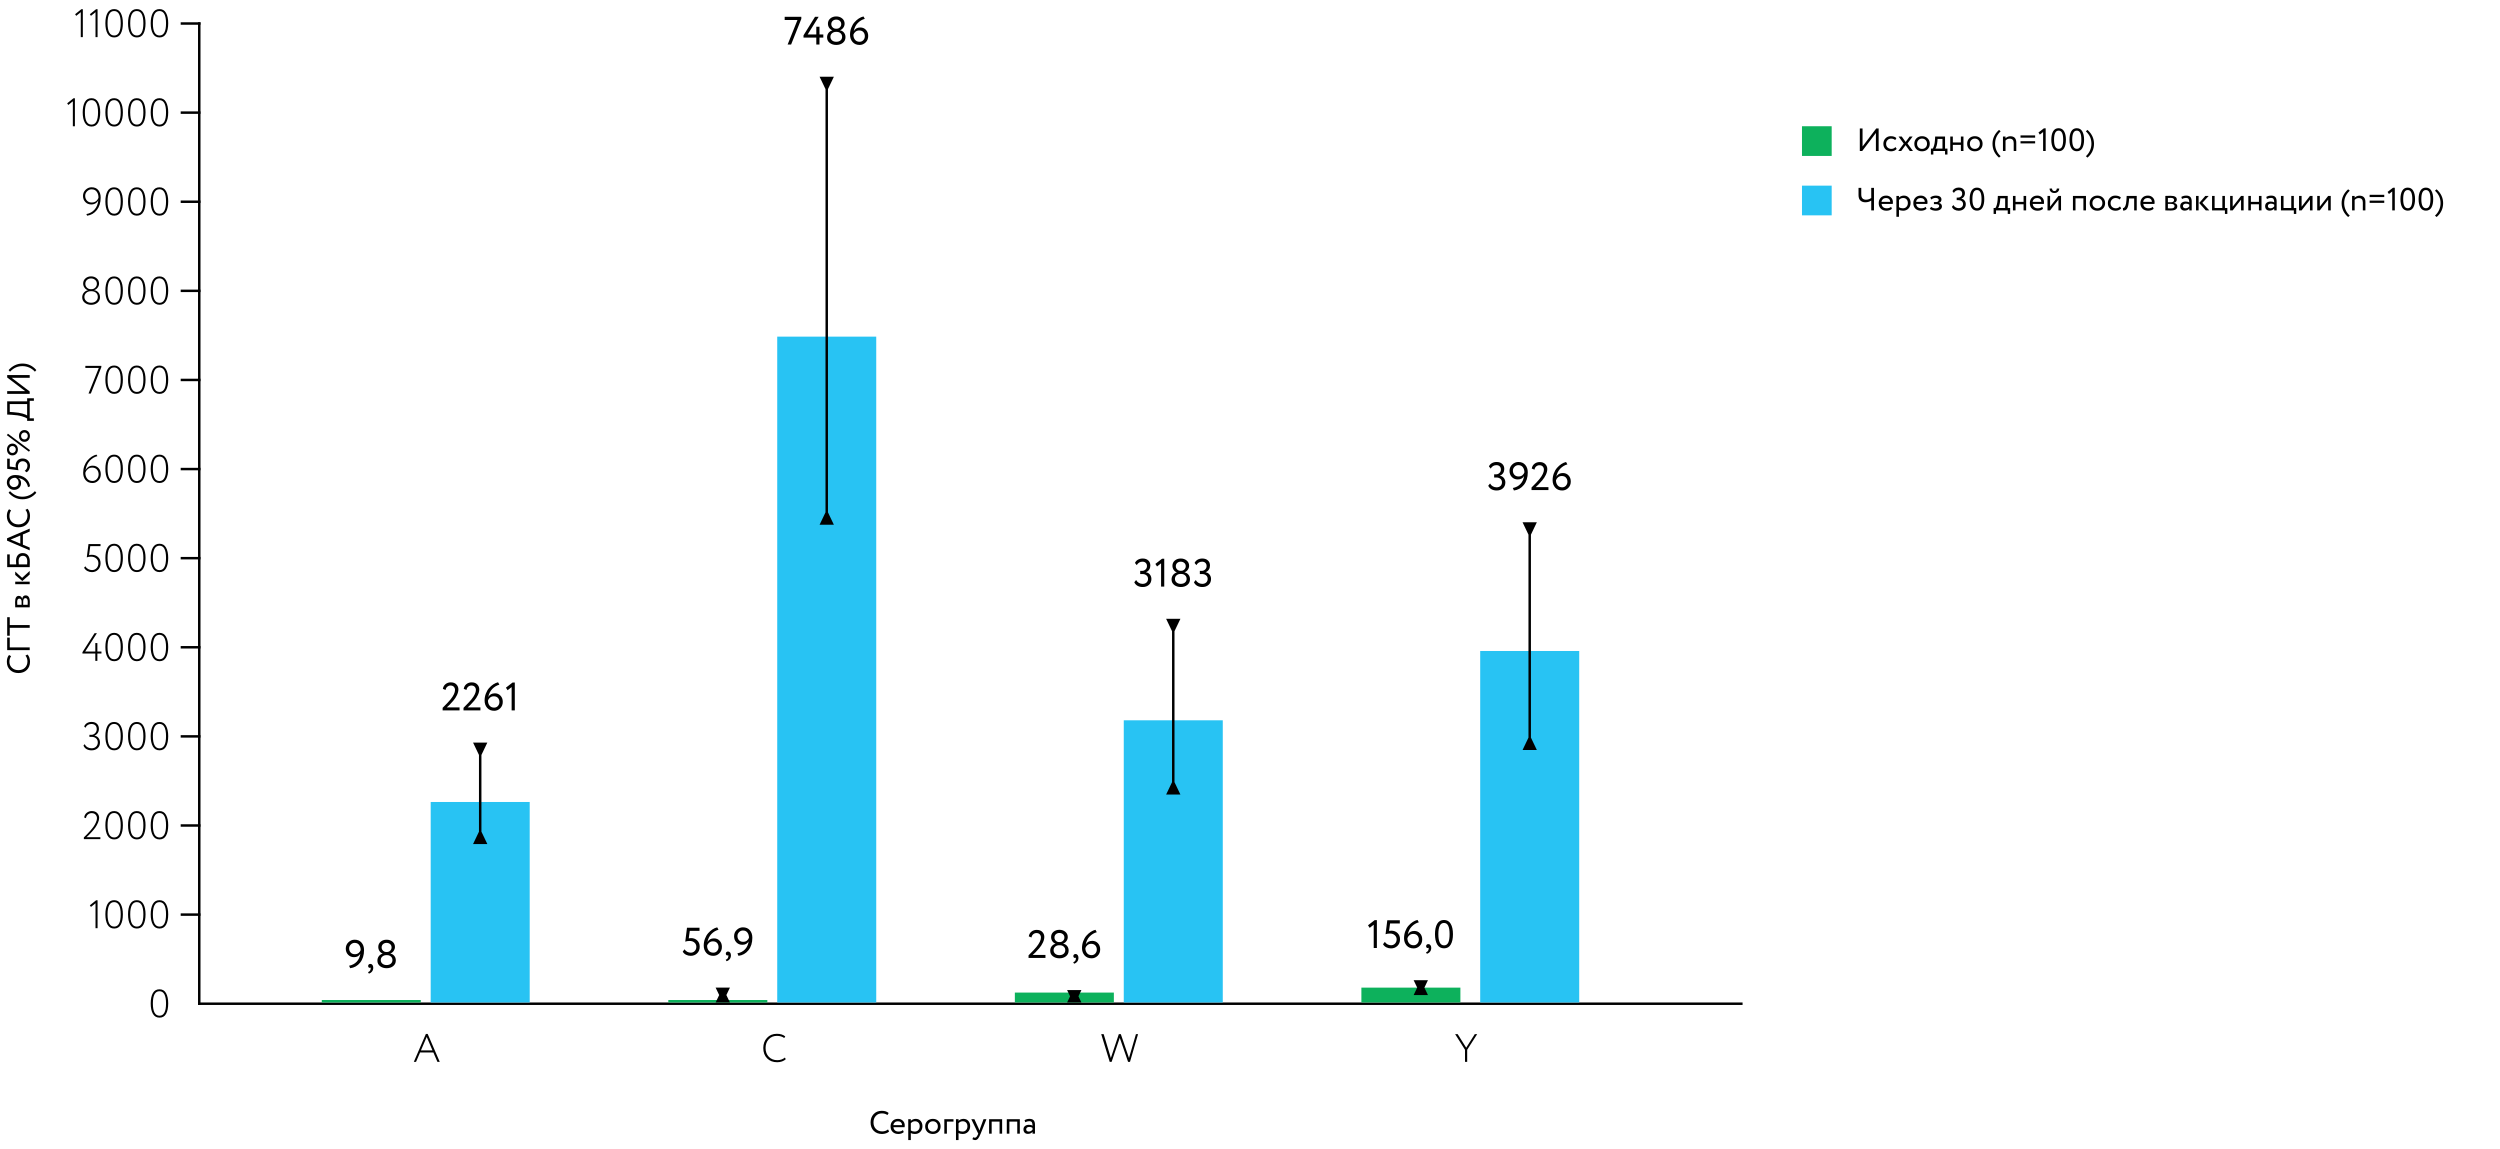 <svg width="1010" height="464" viewBox="0 0 1010 464" fill="none" xmlns="http://www.w3.org/2000/svg">
<path d="M61.764 409.576C61.177 408.541 60.884 407.149 60.884 405.4C60.884 403.651 61.172 402.259 61.748 401.224C62.334 400.189 63.225 399.672 64.42 399.672C65.614 399.672 66.5 400.189 67.076 401.224C67.662 402.259 67.956 403.651 67.956 405.4C67.956 407.16 67.668 408.557 67.092 409.592C66.526 410.616 65.646 411.128 64.452 411.128C63.257 411.128 62.361 410.611 61.764 409.576ZM64.42 400.456C62.649 400.456 61.764 402.104 61.764 405.4C61.764 408.696 62.66 410.344 64.452 410.344C66.201 410.344 67.076 408.696 67.076 405.4C67.076 402.104 66.19 400.456 64.42 400.456Z" fill="black"/>
<path d="M36.298 365.736L38.842 363.704H39.418V375H38.586V364.92L36.746 366.408L36.298 365.736ZM43.451 373.576C42.865 372.541 42.571 371.149 42.571 369.4C42.571 367.651 42.859 366.259 43.435 365.224C44.022 364.189 44.913 363.672 46.107 363.672C47.302 363.672 48.187 364.189 48.763 365.224C49.35 366.259 49.643 367.651 49.643 369.4C49.643 371.16 49.355 372.557 48.779 373.592C48.214 374.616 47.334 375.128 46.139 375.128C44.945 375.128 44.049 374.611 43.451 373.576ZM46.107 364.456C44.337 364.456 43.451 366.104 43.451 369.4C43.451 372.696 44.347 374.344 46.139 374.344C47.889 374.344 48.763 372.696 48.763 369.4C48.763 366.104 47.878 364.456 46.107 364.456ZM52.608 373.576C52.021 372.541 51.727 371.149 51.727 369.4C51.727 367.651 52.016 366.259 52.592 365.224C53.178 364.189 54.069 363.672 55.264 363.672C56.458 363.672 57.343 364.189 57.919 365.224C58.506 366.259 58.8 367.651 58.8 369.4C58.8 371.16 58.511 372.557 57.935 373.592C57.37 374.616 56.49 375.128 55.295 375.128C54.101 375.128 53.205 374.611 52.608 373.576ZM55.264 364.456C53.493 364.456 52.608 366.104 52.608 369.4C52.608 372.696 53.504 374.344 55.295 374.344C57.045 374.344 57.919 372.696 57.919 369.4C57.919 366.104 57.034 364.456 55.264 364.456ZM61.764 373.576C61.177 372.541 60.884 371.149 60.884 369.4C60.884 367.651 61.172 366.259 61.748 365.224C62.334 364.189 63.225 363.672 64.42 363.672C65.614 363.672 66.5 364.189 67.076 365.224C67.662 366.259 67.956 367.651 67.956 369.4C67.956 371.16 67.668 372.557 67.092 373.592C66.526 374.616 65.646 375.128 64.452 375.128C63.257 375.128 62.361 374.611 61.764 373.576ZM64.42 364.456C62.649 364.456 61.764 366.104 61.764 369.4C61.764 372.696 62.66 374.344 64.452 374.344C66.201 374.344 67.076 372.696 67.076 369.4C67.076 366.104 66.19 364.456 64.42 364.456Z" fill="black"/>
<path d="M33.879 339V338.312C34.433 337.768 34.86 337.347 35.158 337.048C35.468 336.739 35.916 336.253 36.502 335.592C37.089 334.92 37.542 334.344 37.862 333.864C38.193 333.384 38.492 332.84 38.758 332.232C39.036 331.624 39.175 331.075 39.175 330.584C39.175 330.008 38.988 329.517 38.614 329.112C38.241 328.707 37.713 328.504 37.031 328.504C36.486 328.504 35.99 328.68 35.542 329.032C35.105 329.373 34.833 329.875 34.727 330.536L34.007 330.264C34.124 329.453 34.476 328.819 35.062 328.36C35.66 327.901 36.332 327.672 37.078 327.672C38.038 327.672 38.775 327.949 39.286 328.504C39.798 329.048 40.054 329.688 40.054 330.424C40.054 331.011 39.9 331.661 39.59 332.376C39.281 333.08 38.934 333.709 38.55 334.264C38.166 334.808 37.692 335.395 37.127 336.024C36.572 336.643 36.151 337.091 35.862 337.368C35.585 337.635 35.286 337.917 34.967 338.216H40.55V339H33.879ZM43.451 337.576C42.865 336.541 42.571 335.149 42.571 333.4C42.571 331.651 42.859 330.259 43.435 329.224C44.022 328.189 44.913 327.672 46.107 327.672C47.302 327.672 48.187 328.189 48.763 329.224C49.35 330.259 49.643 331.651 49.643 333.4C49.643 335.16 49.355 336.557 48.779 337.592C48.214 338.616 47.334 339.128 46.139 339.128C44.945 339.128 44.049 338.611 43.451 337.576ZM46.107 328.456C44.337 328.456 43.451 330.104 43.451 333.4C43.451 336.696 44.347 338.344 46.139 338.344C47.889 338.344 48.763 336.696 48.763 333.4C48.763 330.104 47.878 328.456 46.107 328.456ZM52.608 337.576C52.021 336.541 51.727 335.149 51.727 333.4C51.727 331.651 52.016 330.259 52.592 329.224C53.178 328.189 54.069 327.672 55.264 327.672C56.458 327.672 57.343 328.189 57.919 329.224C58.506 330.259 58.8 331.651 58.8 333.4C58.8 335.16 58.511 336.557 57.935 337.592C57.37 338.616 56.49 339.128 55.295 339.128C54.101 339.128 53.205 338.611 52.608 337.576ZM55.264 328.456C53.493 328.456 52.608 330.104 52.608 333.4C52.608 336.696 53.504 338.344 55.295 338.344C57.045 338.344 57.919 336.696 57.919 333.4C57.919 330.104 57.034 328.456 55.264 328.456ZM61.764 337.576C61.177 336.541 60.884 335.149 60.884 333.4C60.884 331.651 61.172 330.259 61.748 329.224C62.334 328.189 63.225 327.672 64.42 327.672C65.614 327.672 66.5 328.189 67.076 329.224C67.662 330.259 67.956 331.651 67.956 333.4C67.956 335.16 67.668 336.557 67.092 337.592C66.526 338.616 65.646 339.128 64.452 339.128C63.257 339.128 62.361 338.611 61.764 337.576ZM64.42 328.456C62.649 328.456 61.764 330.104 61.764 333.4C61.764 336.696 62.66 338.344 64.452 338.344C66.201 338.344 67.076 336.696 67.076 333.4C67.076 330.104 66.19 328.456 64.42 328.456Z" fill="black"/>
<path d="M36.984 303.144C36.237 303.144 35.576 302.984 35 302.664C34.424 302.344 33.997 301.859 33.72 301.208L34.216 300.632C34.493 301.197 34.877 301.619 35.368 301.896C35.869 302.173 36.408 302.312 36.984 302.312C37.752 302.312 38.365 302.088 38.824 301.64C39.283 301.181 39.512 300.605 39.512 299.912C39.512 299.251 39.283 298.717 38.824 298.312C38.365 297.896 37.784 297.688 37.08 297.688H36.12V296.856H36.984C37.528 296.856 38.013 296.637 38.44 296.2C38.867 295.763 39.08 295.224 39.08 294.584C39.08 293.912 38.888 293.395 38.504 293.032C38.12 292.669 37.597 292.488 36.936 292.488C35.795 292.488 34.984 293 34.504 294.024L34.008 293.496C34.232 292.909 34.605 292.456 35.128 292.136C35.661 291.816 36.285 291.656 37 291.656C37.917 291.656 38.637 291.907 39.16 292.408C39.693 292.909 39.96 293.597 39.96 294.472C39.96 295.069 39.805 295.613 39.496 296.104C39.187 296.595 38.749 296.952 38.184 297.176V297.224C38.867 297.32 39.405 297.629 39.8 298.152C40.195 298.675 40.392 299.272 40.392 299.944C40.392 300.915 40.072 301.693 39.432 302.28C38.792 302.856 37.976 303.144 36.984 303.144ZM43.451 301.576C42.865 300.541 42.571 299.149 42.571 297.4C42.571 295.651 42.859 294.259 43.435 293.224C44.022 292.189 44.913 291.672 46.107 291.672C47.302 291.672 48.187 292.189 48.763 293.224C49.35 294.259 49.643 295.651 49.643 297.4C49.643 299.16 49.355 300.557 48.779 301.592C48.214 302.616 47.334 303.128 46.139 303.128C44.945 303.128 44.049 302.611 43.451 301.576ZM46.107 292.456C44.337 292.456 43.451 294.104 43.451 297.4C43.451 300.696 44.347 302.344 46.139 302.344C47.889 302.344 48.763 300.696 48.763 297.4C48.763 294.104 47.878 292.456 46.107 292.456ZM52.608 301.576C52.021 300.541 51.727 299.149 51.727 297.4C51.727 295.651 52.016 294.259 52.592 293.224C53.178 292.189 54.069 291.672 55.264 291.672C56.458 291.672 57.343 292.189 57.919 293.224C58.506 294.259 58.8 295.651 58.8 297.4C58.8 299.16 58.511 300.557 57.935 301.592C57.37 302.616 56.49 303.128 55.295 303.128C54.101 303.128 53.205 302.611 52.608 301.576ZM55.264 292.456C53.493 292.456 52.608 294.104 52.608 297.4C52.608 300.696 53.504 302.344 55.295 302.344C57.045 302.344 57.919 300.696 57.919 297.4C57.919 294.104 57.034 292.456 55.264 292.456ZM61.764 301.576C61.177 300.541 60.884 299.149 60.884 297.4C60.884 295.651 61.172 294.259 61.748 293.224C62.334 292.189 63.225 291.672 64.42 291.672C65.614 291.672 66.5 292.189 67.076 293.224C67.662 294.259 67.956 295.651 67.956 297.4C67.956 299.16 67.668 300.557 67.092 301.592C66.526 302.616 65.646 303.128 64.452 303.128C63.257 303.128 62.361 302.611 61.764 301.576ZM64.42 292.456C62.649 292.456 61.764 294.104 61.764 297.4C61.764 300.696 62.66 302.344 64.452 302.344C66.201 302.344 67.076 300.696 67.076 297.4C67.076 294.104 66.19 292.456 64.42 292.456Z" fill="black"/>
<path d="M38.506 267V264.04H33.306V263.48L38.202 255.8H39.162L34.426 263.208H38.506V259.8H39.338V263.208H40.986V264.04H39.338V267H38.506ZM43.451 265.576C42.865 264.541 42.571 263.149 42.571 261.4C42.571 259.651 42.859 258.259 43.435 257.224C44.022 256.189 44.913 255.672 46.107 255.672C47.302 255.672 48.187 256.189 48.763 257.224C49.35 258.259 49.643 259.651 49.643 261.4C49.643 263.16 49.355 264.557 48.779 265.592C48.214 266.616 47.334 267.128 46.139 267.128C44.945 267.128 44.049 266.611 43.451 265.576ZM46.107 256.456C44.337 256.456 43.451 258.104 43.451 261.4C43.451 264.696 44.347 266.344 46.139 266.344C47.889 266.344 48.763 264.696 48.763 261.4C48.763 258.104 47.878 256.456 46.107 256.456ZM52.608 265.576C52.021 264.541 51.727 263.149 51.727 261.4C51.727 259.651 52.016 258.259 52.592 257.224C53.178 256.189 54.069 255.672 55.264 255.672C56.458 255.672 57.343 256.189 57.919 257.224C58.506 258.259 58.8 259.651 58.8 261.4C58.8 263.16 58.511 264.557 57.935 265.592C57.37 266.616 56.49 267.128 55.295 267.128C54.101 267.128 53.205 266.611 52.608 265.576ZM55.264 256.456C53.493 256.456 52.608 258.104 52.608 261.4C52.608 264.696 53.504 266.344 55.295 266.344C57.045 266.344 57.919 264.696 57.919 261.4C57.919 258.104 57.034 256.456 55.264 256.456ZM61.764 265.576C61.177 264.541 60.884 263.149 60.884 261.4C60.884 259.651 61.172 258.259 61.748 257.224C62.334 256.189 63.225 255.672 64.42 255.672C65.614 255.672 66.5 256.189 67.076 257.224C67.662 258.259 67.956 259.651 67.956 261.4C67.956 263.16 67.668 264.557 67.092 265.592C66.526 266.616 65.646 267.128 64.452 267.128C63.257 267.128 62.361 266.611 61.764 265.576ZM64.42 256.456C62.649 256.456 61.764 258.104 61.764 261.4C61.764 264.696 62.66 266.344 64.452 266.344C66.201 266.344 67.076 264.696 67.076 261.4C67.076 258.104 66.19 256.456 64.42 256.456Z" fill="black"/>
<path d="M35.058 225.176L35.746 219.8H40.61V220.632H36.466L35.986 224.28C36.317 224.184 36.685 224.136 37.09 224.136C38.125 224.136 38.973 224.445 39.634 225.064C40.295 225.683 40.626 226.504 40.626 227.528C40.626 228.616 40.29 229.491 39.618 230.152C38.946 230.813 38.125 231.144 37.154 231.144C36.514 231.144 35.906 230.995 35.33 230.696C34.754 230.397 34.301 229.955 33.97 229.368L34.466 228.776C34.743 229.267 35.133 229.645 35.634 229.912C36.135 230.179 36.647 230.312 37.17 230.312C37.906 230.312 38.519 230.056 39.01 229.544C39.501 229.021 39.746 228.36 39.746 227.56C39.746 226.792 39.469 226.157 38.914 225.656C38.37 225.144 37.65 224.888 36.754 224.888C36.125 224.888 35.559 224.984 35.058 225.176ZM43.451 229.576C42.865 228.541 42.571 227.149 42.571 225.4C42.571 223.651 42.859 222.259 43.435 221.224C44.022 220.189 44.913 219.672 46.107 219.672C47.302 219.672 48.187 220.189 48.763 221.224C49.35 222.259 49.643 223.651 49.643 225.4C49.643 227.16 49.355 228.557 48.779 229.592C48.214 230.616 47.334 231.128 46.139 231.128C44.945 231.128 44.049 230.611 43.451 229.576ZM46.107 220.456C44.337 220.456 43.451 222.104 43.451 225.4C43.451 228.696 44.347 230.344 46.139 230.344C47.889 230.344 48.763 228.696 48.763 225.4C48.763 222.104 47.878 220.456 46.107 220.456ZM52.608 229.576C52.021 228.541 51.727 227.149 51.727 225.4C51.727 223.651 52.016 222.259 52.592 221.224C53.178 220.189 54.069 219.672 55.264 219.672C56.458 219.672 57.343 220.189 57.919 221.224C58.506 222.259 58.8 223.651 58.8 225.4C58.8 227.16 58.511 228.557 57.935 229.592C57.37 230.616 56.49 231.128 55.295 231.128C54.101 231.128 53.205 230.611 52.608 229.576ZM55.264 220.456C53.493 220.456 52.608 222.104 52.608 225.4C52.608 228.696 53.504 230.344 55.295 230.344C57.045 230.344 57.919 228.696 57.919 225.4C57.919 222.104 57.034 220.456 55.264 220.456ZM61.764 229.576C61.177 228.541 60.884 227.149 60.884 225.4C60.884 223.651 61.172 222.259 61.748 221.224C62.334 220.189 63.225 219.672 64.42 219.672C65.614 219.672 66.5 220.189 67.076 221.224C67.662 222.259 67.956 223.651 67.956 225.4C67.956 227.16 67.668 228.557 67.092 229.592C66.526 230.616 65.646 231.128 64.452 231.128C63.257 231.128 62.361 230.611 61.764 229.576ZM64.42 220.456C62.649 220.456 61.764 222.104 61.764 225.4C61.764 228.696 62.66 230.344 64.452 230.344C66.201 230.344 67.076 228.696 67.076 225.4C67.076 222.104 66.19 220.456 64.42 220.456Z" fill="black"/>
<path d="M33.598 191.032C33.598 190.051 33.758 189.117 34.078 188.232C34.409 187.347 34.836 186.6 35.358 185.992C35.892 185.384 36.468 184.877 37.086 184.472C37.716 184.067 38.35 183.795 38.99 183.656L39.342 184.28C38.18 184.557 37.145 185.192 36.238 186.184C35.332 187.176 34.772 188.435 34.558 189.96C34.804 189.427 35.172 188.989 35.662 188.648C36.164 188.307 36.766 188.136 37.47 188.136C38.43 188.136 39.209 188.456 39.806 189.096C40.414 189.736 40.718 190.568 40.718 191.592C40.718 192.605 40.382 193.453 39.71 194.136C39.049 194.808 38.276 195.144 37.39 195.144C36.196 195.144 35.262 194.749 34.59 193.96C33.929 193.171 33.598 192.195 33.598 191.032ZM34.478 191.032C34.478 191.949 34.729 192.728 35.23 193.368C35.732 193.997 36.446 194.312 37.374 194.312C38.057 194.312 38.638 194.051 39.118 193.528C39.598 193.005 39.838 192.381 39.838 191.656C39.838 190.867 39.609 190.216 39.15 189.704C38.692 189.181 38.046 188.92 37.214 188.92C36.5 188.92 35.902 189.139 35.422 189.576C34.942 190.003 34.628 190.488 34.478 191.032ZM43.451 193.576C42.865 192.541 42.571 191.149 42.571 189.4C42.571 187.651 42.859 186.259 43.435 185.224C44.022 184.189 44.913 183.672 46.107 183.672C47.302 183.672 48.187 184.189 48.763 185.224C49.35 186.259 49.643 187.651 49.643 189.4C49.643 191.16 49.355 192.557 48.779 193.592C48.214 194.616 47.334 195.128 46.139 195.128C44.945 195.128 44.049 194.611 43.451 193.576ZM46.107 184.456C44.337 184.456 43.451 186.104 43.451 189.4C43.451 192.696 44.347 194.344 46.139 194.344C47.889 194.344 48.763 192.696 48.763 189.4C48.763 186.104 47.878 184.456 46.107 184.456ZM52.608 193.576C52.021 192.541 51.727 191.149 51.727 189.4C51.727 187.651 52.016 186.259 52.592 185.224C53.178 184.189 54.069 183.672 55.264 183.672C56.458 183.672 57.343 184.189 57.919 185.224C58.506 186.259 58.8 187.651 58.8 189.4C58.8 191.16 58.511 192.557 57.935 193.592C57.37 194.616 56.49 195.128 55.295 195.128C54.101 195.128 53.205 194.611 52.608 193.576ZM55.264 184.456C53.493 184.456 52.608 186.104 52.608 189.4C52.608 192.696 53.504 194.344 55.295 194.344C57.045 194.344 57.919 192.696 57.919 189.4C57.919 186.104 57.034 184.456 55.264 184.456ZM61.764 193.576C61.177 192.541 60.884 191.149 60.884 189.4C60.884 187.651 61.172 186.259 61.748 185.224C62.334 184.189 63.225 183.672 64.42 183.672C65.614 183.672 66.5 184.189 67.076 185.224C67.662 186.259 67.956 187.651 67.956 189.4C67.956 191.16 67.668 192.557 67.092 193.592C66.526 194.616 65.646 195.128 64.452 195.128C63.257 195.128 62.361 194.611 61.764 193.576ZM64.42 184.456C62.649 184.456 61.764 186.104 61.764 189.4C61.764 192.696 62.66 194.344 64.452 194.344C66.201 194.344 67.076 192.696 67.076 189.4C67.076 186.104 66.19 184.456 64.42 184.456Z" fill="black"/>
<path d="M34.481 148.632V147.8H40.946V148.312L36.69 159H35.761L39.922 148.632H34.481ZM43.451 157.576C42.865 156.541 42.571 155.149 42.571 153.4C42.571 151.651 42.859 150.259 43.435 149.224C44.022 148.189 44.913 147.672 46.107 147.672C47.302 147.672 48.187 148.189 48.763 149.224C49.35 150.259 49.643 151.651 49.643 153.4C49.643 155.16 49.355 156.557 48.779 157.592C48.214 158.616 47.334 159.128 46.139 159.128C44.945 159.128 44.049 158.611 43.451 157.576ZM46.107 148.456C44.337 148.456 43.451 150.104 43.451 153.4C43.451 156.696 44.347 158.344 46.139 158.344C47.889 158.344 48.763 156.696 48.763 153.4C48.763 150.104 47.878 148.456 46.107 148.456ZM52.608 157.576C52.021 156.541 51.727 155.149 51.727 153.4C51.727 151.651 52.016 150.259 52.592 149.224C53.178 148.189 54.069 147.672 55.264 147.672C56.458 147.672 57.343 148.189 57.919 149.224C58.506 150.259 58.8 151.651 58.8 153.4C58.8 155.16 58.511 156.557 57.935 157.592C57.37 158.616 56.49 159.128 55.295 159.128C54.101 159.128 53.205 158.611 52.608 157.576ZM55.264 148.456C53.493 148.456 52.608 150.104 52.608 153.4C52.608 156.696 53.504 158.344 55.295 158.344C57.045 158.344 57.919 156.696 57.919 153.4C57.919 150.104 57.034 148.456 55.264 148.456ZM61.764 157.576C61.177 156.541 60.884 155.149 60.884 153.4C60.884 151.651 61.172 150.259 61.748 149.224C62.334 148.189 63.225 147.672 64.42 147.672C65.614 147.672 66.5 148.189 67.076 149.224C67.662 150.259 67.956 151.651 67.956 153.4C67.956 155.16 67.668 156.557 67.092 157.592C66.526 158.616 65.646 159.128 64.452 159.128C63.257 159.128 62.361 158.611 61.764 157.576ZM64.42 148.456C62.649 148.456 61.764 150.104 61.764 153.4C61.764 156.696 62.66 158.344 64.452 158.344C66.201 158.344 67.076 156.696 67.076 153.4C67.076 150.104 66.19 148.456 64.42 148.456Z" fill="black"/>
<path d="M36.558 116.824H37.054C37.587 116.824 38.068 116.616 38.494 116.2C38.921 115.773 39.134 115.261 39.134 114.664C39.134 114.003 38.9 113.475 38.43 113.08C37.971 112.685 37.422 112.488 36.782 112.488C36.142 112.488 35.598 112.685 35.15 113.08C34.702 113.475 34.478 114.003 34.478 114.664C34.478 115.261 34.691 115.773 35.118 116.2C35.545 116.616 36.025 116.824 36.558 116.824ZM37.038 117.656H36.622C35.929 117.656 35.331 117.88 34.83 118.328C34.34 118.765 34.094 119.309 34.094 119.96C34.094 120.643 34.355 121.208 34.878 121.656C35.401 122.093 36.041 122.312 36.798 122.312C37.577 122.312 38.222 122.099 38.734 121.672C39.257 121.235 39.518 120.664 39.518 119.96C39.518 119.256 39.278 118.696 38.798 118.28C38.329 117.864 37.742 117.656 37.038 117.656ZM39.342 122.312C38.649 122.867 37.806 123.144 36.814 123.144C35.822 123.144 34.974 122.867 34.27 122.312C33.566 121.757 33.214 121.021 33.214 120.104C33.214 119.421 33.422 118.819 33.838 118.296C34.254 117.773 34.803 117.432 35.486 117.272V117.224C34.953 117.064 34.505 116.733 34.142 116.232C33.779 115.72 33.598 115.165 33.598 114.568C33.598 113.704 33.907 113.005 34.526 112.472C35.145 111.928 35.902 111.656 36.798 111.656C37.705 111.656 38.468 111.928 39.086 112.472C39.705 113.005 40.014 113.704 40.014 114.568C40.014 115.133 39.838 115.661 39.486 116.152C39.145 116.643 38.675 116.995 38.078 117.208V117.256C38.75 117.341 39.305 117.645 39.742 118.168C40.179 118.68 40.398 119.304 40.398 120.04C40.398 120.989 40.046 121.747 39.342 122.312ZM43.451 121.576C42.865 120.541 42.571 119.149 42.571 117.4C42.571 115.651 42.859 114.259 43.435 113.224C44.022 112.189 44.913 111.672 46.107 111.672C47.302 111.672 48.187 112.189 48.763 113.224C49.35 114.259 49.643 115.651 49.643 117.4C49.643 119.16 49.355 120.557 48.779 121.592C48.214 122.616 47.334 123.128 46.139 123.128C44.945 123.128 44.049 122.611 43.451 121.576ZM46.107 112.456C44.337 112.456 43.451 114.104 43.451 117.4C43.451 120.696 44.347 122.344 46.139 122.344C47.889 122.344 48.763 120.696 48.763 117.4C48.763 114.104 47.878 112.456 46.107 112.456ZM52.608 121.576C52.021 120.541 51.727 119.149 51.727 117.4C51.727 115.651 52.016 114.259 52.592 113.224C53.178 112.189 54.069 111.672 55.264 111.672C56.458 111.672 57.343 112.189 57.919 113.224C58.506 114.259 58.8 115.651 58.8 117.4C58.8 119.16 58.511 120.557 57.935 121.592C57.37 122.616 56.49 123.128 55.295 123.128C54.101 123.128 53.205 122.611 52.608 121.576ZM55.264 112.456C53.493 112.456 52.608 114.104 52.608 117.4C52.608 120.696 53.504 122.344 55.295 122.344C57.045 122.344 57.919 120.696 57.919 117.4C57.919 114.104 57.034 112.456 55.264 112.456ZM61.764 121.576C61.177 120.541 60.884 119.149 60.884 117.4C60.884 115.651 61.172 114.259 61.748 113.224C62.334 112.189 63.225 111.672 64.42 111.672C65.614 111.672 66.5 112.189 67.076 113.224C67.662 114.259 67.956 115.651 67.956 117.4C67.956 119.16 67.668 120.557 67.092 121.592C66.526 122.616 65.646 123.128 64.452 123.128C63.257 123.128 62.361 122.611 61.764 121.576ZM64.42 112.456C62.649 112.456 61.764 114.104 61.764 117.4C61.764 120.696 62.66 122.344 64.452 122.344C66.201 122.344 67.076 120.696 67.076 117.4C67.076 114.104 66.19 112.456 64.42 112.456Z" fill="black"/>
<path d="M40.67 79.816C40.67 81.853 40.158 83.528 39.134 84.84C38.11 86.152 36.798 86.92 35.198 87.144L34.894 86.488C36.238 86.243 37.342 85.635 38.206 84.664C39.07 83.683 39.571 82.424 39.71 80.888C39.486 81.4 39.123 81.816 38.622 82.136C38.131 82.445 37.544 82.6 36.862 82.6C35.88 82.6 35.08 82.269 34.462 81.608C33.843 80.947 33.534 80.136 33.534 79.176C33.534 78.173 33.886 77.336 34.59 76.664C35.294 75.992 36.094 75.656 36.99 75.656C38.184 75.656 39.096 76.045 39.726 76.824C40.355 77.603 40.67 78.6 40.67 79.816ZM39.79 79.816C39.79 78.888 39.555 78.104 39.086 77.464C38.616 76.813 37.928 76.488 37.022 76.488C36.328 76.488 35.72 76.749 35.198 77.272C34.675 77.784 34.414 78.397 34.414 79.112C34.414 79.859 34.648 80.499 35.118 81.032C35.587 81.555 36.238 81.816 37.07 81.816C37.795 81.816 38.392 81.619 38.862 81.224C39.342 80.819 39.651 80.349 39.79 79.816ZM43.451 85.576C42.865 84.541 42.571 83.149 42.571 81.4C42.571 79.651 42.859 78.259 43.435 77.224C44.022 76.189 44.913 75.672 46.107 75.672C47.302 75.672 48.187 76.189 48.763 77.224C49.35 78.259 49.643 79.651 49.643 81.4C49.643 83.16 49.355 84.557 48.779 85.592C48.214 86.616 47.334 87.128 46.139 87.128C44.945 87.128 44.049 86.611 43.451 85.576ZM46.107 76.456C44.337 76.456 43.451 78.104 43.451 81.4C43.451 84.696 44.347 86.344 46.139 86.344C47.889 86.344 48.763 84.696 48.763 81.4C48.763 78.104 47.878 76.456 46.107 76.456ZM52.608 85.576C52.021 84.541 51.727 83.149 51.727 81.4C51.727 79.651 52.016 78.259 52.592 77.224C53.178 76.189 54.069 75.672 55.264 75.672C56.458 75.672 57.343 76.189 57.919 77.224C58.506 78.259 58.8 79.651 58.8 81.4C58.8 83.16 58.511 84.557 57.935 85.592C57.37 86.616 56.49 87.128 55.295 87.128C54.101 87.128 53.205 86.611 52.608 85.576ZM55.264 76.456C53.493 76.456 52.608 78.104 52.608 81.4C52.608 84.696 53.504 86.344 55.295 86.344C57.045 86.344 57.919 84.696 57.919 81.4C57.919 78.104 57.034 76.456 55.264 76.456ZM61.764 85.576C61.177 84.541 60.884 83.149 60.884 81.4C60.884 79.651 61.172 78.259 61.748 77.224C62.334 76.189 63.225 75.672 64.42 75.672C65.614 75.672 66.5 76.189 67.076 77.224C67.662 78.259 67.956 79.651 67.956 81.4C67.956 83.16 67.668 84.557 67.092 85.592C66.526 86.616 65.646 87.128 64.452 87.128C63.257 87.128 62.361 86.611 61.764 85.576ZM64.42 76.456C62.649 76.456 61.764 78.104 61.764 81.4C61.764 84.696 62.66 86.344 64.452 86.344C66.201 86.344 67.076 84.696 67.076 81.4C67.076 78.104 66.19 76.456 64.42 76.456Z" fill="black"/>
<path d="M27.142 41.736L29.686 39.704H30.262V51H29.43V40.92L27.59 42.408L27.142 41.736ZM34.295 49.576C33.708 48.541 33.415 47.149 33.415 45.4C33.415 43.651 33.703 42.259 34.279 41.224C34.866 40.189 35.756 39.672 36.951 39.672C38.146 39.672 39.031 40.189 39.607 41.224C40.194 42.259 40.487 43.651 40.487 45.4C40.487 47.16 40.199 48.557 39.623 49.592C39.058 50.616 38.178 51.128 36.983 51.128C35.788 51.128 34.892 50.611 34.295 49.576ZM36.951 40.456C35.18 40.456 34.295 42.104 34.295 45.4C34.295 48.696 35.191 50.344 36.983 50.344C38.732 50.344 39.607 48.696 39.607 45.4C39.607 42.104 38.722 40.456 36.951 40.456ZM43.451 49.576C42.865 48.541 42.571 47.149 42.571 45.4C42.571 43.651 42.859 42.259 43.435 41.224C44.022 40.189 44.913 39.672 46.107 39.672C47.302 39.672 48.187 40.189 48.763 41.224C49.35 42.259 49.643 43.651 49.643 45.4C49.643 47.16 49.355 48.557 48.779 49.592C48.214 50.616 47.334 51.128 46.139 51.128C44.945 51.128 44.049 50.611 43.451 49.576ZM46.107 40.456C44.337 40.456 43.451 42.104 43.451 45.4C43.451 48.696 44.347 50.344 46.139 50.344C47.889 50.344 48.763 48.696 48.763 45.4C48.763 42.104 47.878 40.456 46.107 40.456ZM52.608 49.576C52.021 48.541 51.727 47.149 51.727 45.4C51.727 43.651 52.016 42.259 52.592 41.224C53.178 40.189 54.069 39.672 55.264 39.672C56.458 39.672 57.343 40.189 57.919 41.224C58.506 42.259 58.8 43.651 58.8 45.4C58.8 47.16 58.511 48.557 57.935 49.592C57.37 50.616 56.49 51.128 55.295 51.128C54.101 51.128 53.205 50.611 52.608 49.576ZM55.264 40.456C53.493 40.456 52.608 42.104 52.608 45.4C52.608 48.696 53.504 50.344 55.295 50.344C57.045 50.344 57.919 48.696 57.919 45.4C57.919 42.104 57.034 40.456 55.264 40.456ZM61.764 49.576C61.177 48.541 60.884 47.149 60.884 45.4C60.884 43.651 61.172 42.259 61.748 41.224C62.334 40.189 63.225 39.672 64.42 39.672C65.614 39.672 66.5 40.189 67.076 41.224C67.662 42.259 67.956 43.651 67.956 45.4C67.956 47.16 67.668 48.557 67.092 49.592C66.526 50.616 65.646 51.128 64.452 51.128C63.257 51.128 62.361 50.611 61.764 49.576ZM64.42 40.456C62.649 40.456 61.764 42.104 61.764 45.4C61.764 48.696 62.66 50.344 64.452 50.344C66.201 50.344 67.076 48.696 67.076 45.4C67.076 42.104 66.19 40.456 64.42 40.456Z" fill="black"/>
<path d="M30.345 5.736L32.889 3.704H33.465V15H32.633V4.92L30.793 6.408L30.345 5.736ZM36.298 5.736L38.842 3.704H39.418V15H38.586V4.92L36.746 6.408L36.298 5.736ZM43.451 13.576C42.865 12.541 42.571 11.149 42.571 9.4C42.571 7.651 42.859 6.259 43.435 5.224C44.022 4.189 44.913 3.672 46.107 3.672C47.302 3.672 48.187 4.189 48.763 5.224C49.35 6.259 49.643 7.651 49.643 9.4C49.643 11.16 49.355 12.557 48.779 13.592C48.214 14.616 47.334 15.128 46.139 15.128C44.945 15.128 44.049 14.611 43.451 13.576ZM46.107 4.456C44.337 4.456 43.451 6.104 43.451 9.4C43.451 12.696 44.347 14.344 46.139 14.344C47.889 14.344 48.763 12.696 48.763 9.4C48.763 6.104 47.878 4.456 46.107 4.456ZM52.608 13.576C52.021 12.541 51.727 11.149 51.727 9.4C51.727 7.651 52.016 6.259 52.592 5.224C53.178 4.189 54.069 3.672 55.264 3.672C56.458 3.672 57.343 4.189 57.919 5.224C58.506 6.259 58.8 7.651 58.8 9.4C58.8 11.16 58.511 12.557 57.935 13.592C57.37 14.616 56.49 15.128 55.295 15.128C54.101 15.128 53.205 14.611 52.608 13.576ZM55.264 4.456C53.493 4.456 52.608 6.104 52.608 9.4C52.608 12.696 53.504 14.344 55.295 14.344C57.045 14.344 57.919 12.696 57.919 9.4C57.919 6.104 57.034 4.456 55.264 4.456ZM61.764 13.576C61.177 12.541 60.884 11.149 60.884 9.4C60.884 7.651 61.172 6.259 61.748 5.224C62.334 4.189 63.225 3.672 64.42 3.672C65.614 3.672 66.5 4.189 67.076 5.224C67.662 6.259 67.956 7.651 67.956 9.4C67.956 11.16 67.668 12.557 67.092 13.592C66.526 14.616 65.646 15.128 64.452 15.128C63.257 15.128 62.361 14.611 61.764 13.576ZM64.42 4.456C62.649 4.456 61.764 6.104 61.764 9.4C61.764 12.696 62.66 14.344 64.452 14.344C66.201 14.344 67.076 12.696 67.076 9.4C67.076 6.104 66.19 4.456 64.42 4.456Z" fill="black"/>
<rect x="80" y="405" width="624" height="1" fill="black"/>
<rect x="80" y="9" width="1" height="397" fill="black"/>
<rect x="73" y="81" width="8" height="1" fill="black"/>
<rect x="73" y="45" width="8" height="1" fill="black"/>
<rect x="73" y="9" width="8" height="1" fill="black"/>
<rect x="73" y="117" width="8" height="1" fill="black"/>
<rect x="73" y="153" width="8" height="1" fill="black"/>
<rect x="73" y="189" width="8" height="1" fill="black"/>
<rect x="73" y="225" width="8" height="1" fill="black"/>
<rect x="73" y="261" width="8" height="1" fill="black"/>
<rect x="73" y="297" width="8" height="1" fill="black"/>
<rect x="73" y="333" width="8" height="1" fill="black"/>
<rect x="73" y="369" width="8" height="1" fill="black"/>
<rect x="174" y="324" width="40" height="81" fill="#28C3F3"/>
<rect x="130" y="404" width="40" height="1" fill="#0DB15C"/>
<path d="M147.071 383.848C147.071 385.907 146.543 387.592 145.487 388.904C144.441 390.205 143.103 390.957 141.471 391.16L141.039 390.152C142.297 389.907 143.321 389.368 144.111 388.536C144.911 387.693 145.396 386.616 145.567 385.304C145.065 386.232 144.223 386.696 143.039 386.696C142.068 386.696 141.268 386.371 140.639 385.72C140.009 385.059 139.695 384.237 139.695 383.256C139.695 382.2 140.057 381.336 140.783 380.664C141.508 379.981 142.335 379.64 143.263 379.64C144.468 379.64 145.401 380.035 146.063 380.824C146.735 381.603 147.071 382.611 147.071 383.848ZM145.711 383.848C145.711 383.027 145.503 382.333 145.087 381.768C144.671 381.203 144.068 380.92 143.279 380.92C142.671 380.92 142.148 381.144 141.711 381.592C141.273 382.029 141.055 382.552 141.055 383.16C141.055 383.811 141.257 384.365 141.663 384.824C142.079 385.272 142.644 385.496 143.359 385.496C143.967 385.496 144.473 385.336 144.879 385.016C145.284 384.685 145.561 384.296 145.711 383.848ZM148.731 390.264C148.731 390.008 148.811 389.805 148.971 389.656C149.131 389.496 149.355 389.416 149.643 389.416C149.985 389.416 150.262 389.56 150.475 389.848C150.689 390.125 150.795 390.499 150.795 390.968C150.795 391.555 150.635 392.056 150.315 392.472C149.995 392.888 149.569 393.176 149.035 393.336L148.683 392.728C149.238 392.547 149.579 392.189 149.707 391.656C149.793 391.293 149.787 391.027 149.691 390.856C149.627 390.952 149.51 391 149.339 391C149.179 391 149.035 390.931 148.907 390.792C148.79 390.643 148.731 390.467 148.731 390.264ZM155.99 384.6H156.406C156.886 384.6 157.302 384.419 157.654 384.056C158.016 383.693 158.198 383.261 158.198 382.76C158.198 382.195 158 381.747 157.606 381.416C157.211 381.085 156.731 380.92 156.166 380.92C155.6 380.92 155.126 381.091 154.742 381.432C154.368 381.773 154.182 382.216 154.182 382.76C154.182 383.261 154.363 383.693 154.726 384.056C155.088 384.419 155.51 384.6 155.99 384.6ZM156.39 385.88H156.038C155.43 385.88 154.907 386.067 154.47 386.44C154.043 386.813 153.83 387.288 153.83 387.864C153.83 388.451 154.048 388.936 154.486 389.32C154.934 389.693 155.499 389.88 156.182 389.88C156.896 389.88 157.467 389.699 157.894 389.336C158.331 388.963 158.55 388.472 158.55 387.864C158.539 387.256 158.326 386.776 157.91 386.424C157.504 386.061 156.998 385.88 156.39 385.88ZM158.838 390.312C158.123 390.877 157.243 391.16 156.198 391.16C155.152 391.16 154.267 390.883 153.542 390.328C152.827 389.773 152.47 389.032 152.47 388.104C152.47 387.421 152.662 386.824 153.046 386.312C153.44 385.8 153.952 385.453 154.582 385.272V385.224C154.08 385.053 153.659 384.723 153.318 384.232C152.987 383.731 152.822 383.176 152.822 382.568C152.822 381.704 153.142 381 153.782 380.456C154.432 379.912 155.232 379.64 156.182 379.64C157.131 379.64 157.931 379.912 158.582 380.456C159.232 381 159.558 381.704 159.558 382.568C159.558 383.123 159.392 383.645 159.062 384.136C158.731 384.627 158.283 384.984 157.718 385.208V385.256C158.347 385.363 158.87 385.667 159.286 386.168C159.702 386.669 159.91 387.283 159.91 388.008C159.91 388.979 159.552 389.747 158.838 390.312Z" fill="black"/>
<path d="M178.822 287V285.96C180.336 284.467 181.403 283.336 182.022 282.568C183.227 281.064 183.83 279.795 183.83 278.76C183.83 278.237 183.67 277.805 183.35 277.464C183.04 277.123 182.592 276.952 182.006 276.952C181.526 276.952 181.099 277.107 180.726 277.416C180.352 277.725 180.112 278.168 180.006 278.744L178.918 278.296C179.046 277.485 179.408 276.845 180.006 276.376C180.603 275.907 181.307 275.672 182.118 275.672C183.099 275.672 183.856 275.955 184.39 276.52C184.923 277.075 185.19 277.736 185.19 278.504C185.19 279.229 184.998 279.997 184.614 280.808C184.24 281.608 183.744 282.371 183.126 283.096C182.507 283.811 182.011 284.355 181.638 284.728C181.275 285.091 180.891 285.448 180.486 285.8H185.654V287H178.822ZM187.259 287V285.96C188.774 284.467 189.84 283.336 190.459 282.568C191.664 281.064 192.267 279.795 192.267 278.76C192.267 278.237 192.107 277.805 191.787 277.464C191.478 277.123 191.03 276.952 190.443 276.952C189.963 276.952 189.536 277.107 189.163 277.416C188.79 277.725 188.55 278.168 188.443 278.744L187.355 278.296C187.483 277.485 187.846 276.845 188.443 276.376C189.04 275.907 189.744 275.672 190.555 275.672C191.536 275.672 192.294 275.955 192.827 276.52C193.36 277.075 193.627 277.736 193.627 278.504C193.627 279.229 193.435 279.997 193.051 280.808C192.678 281.608 192.182 282.371 191.563 283.096C190.944 283.811 190.448 284.355 190.075 284.728C189.712 285.091 189.328 285.448 188.923 285.8H194.091V287H187.259ZM195.777 283.032C195.777 282.051 195.942 281.123 196.273 280.248C196.603 279.363 197.035 278.616 197.569 278.008C198.113 277.389 198.694 276.877 199.313 276.472C199.942 276.067 200.577 275.789 201.217 275.64L201.745 276.616C200.678 276.893 199.723 277.464 198.881 278.328C198.049 279.192 197.515 280.28 197.281 281.592C197.803 280.6 198.683 280.104 199.921 280.104C200.849 280.104 201.611 280.424 202.209 281.064C202.817 281.704 203.121 282.531 203.121 283.544C203.121 284.6 202.774 285.469 202.081 286.152C201.387 286.824 200.582 287.16 199.665 287.16C198.459 287.16 197.51 286.765 196.817 285.976C196.123 285.176 195.777 284.195 195.777 283.032ZM197.137 283.032C197.137 283.843 197.355 284.52 197.793 285.064C198.23 285.608 198.849 285.88 199.649 285.88C200.257 285.88 200.758 285.661 201.153 285.224C201.558 284.776 201.761 284.248 201.761 283.64C201.761 282.957 201.563 282.397 201.169 281.96C200.774 281.523 200.214 281.304 199.489 281.304C198.891 281.304 198.385 281.48 197.969 281.832C197.563 282.173 197.286 282.573 197.137 283.032ZM204.396 277.816L207.084 275.736H207.98V287H206.7V277.576L205.068 278.856L204.396 277.816Z" fill="black"/>
<rect x="314" y="136" width="40" height="269" fill="#28C3F3"/>
<rect width="40" height="1" transform="matrix(1 0 0 -1 270 405)" fill="#0DB15C"/>
<path d="M317.011 8.08V6.8H323.731V7.632L319.603 18H318.195L322.179 8.08H317.011ZM329.785 18V15.2H324.617V14.288L329.257 6.8H330.729L326.297 13.92H329.785V10.8H331.065V13.92H332.617V15.2H331.065V18H329.785ZM337.654 11.6H338.07C338.55 11.6 338.966 11.419 339.318 11.056C339.68 10.693 339.862 10.261 339.862 9.76C339.862 9.195 339.664 8.747 339.27 8.416C338.875 8.085 338.395 7.92 337.83 7.92C337.264 7.92 336.79 8.091 336.406 8.432C336.032 8.773 335.846 9.216 335.846 9.76C335.846 10.261 336.027 10.693 336.39 11.056C336.752 11.419 337.174 11.6 337.654 11.6ZM338.054 12.88H337.702C337.094 12.88 336.571 13.067 336.134 13.44C335.707 13.813 335.494 14.288 335.494 14.864C335.494 15.451 335.712 15.936 336.15 16.32C336.598 16.693 337.163 16.88 337.846 16.88C338.56 16.88 339.131 16.699 339.558 16.336C339.995 15.963 340.214 15.472 340.214 14.864C340.203 14.256 339.99 13.776 339.574 13.424C339.168 13.061 338.662 12.88 338.054 12.88ZM340.502 17.312C339.787 17.877 338.907 18.16 337.862 18.16C336.816 18.16 335.931 17.883 335.206 17.328C334.491 16.773 334.134 16.032 334.134 15.104C334.134 14.421 334.326 13.824 334.71 13.312C335.104 12.8 335.616 12.453 336.246 12.272V12.224C335.744 12.053 335.323 11.723 334.982 11.232C334.651 10.731 334.486 10.176 334.486 9.568C334.486 8.704 334.806 8 335.446 7.456C336.096 6.912 336.896 6.64 337.846 6.64C338.795 6.64 339.595 6.912 340.246 7.456C340.896 8 341.222 8.704 341.222 9.568C341.222 10.123 341.056 10.645 340.726 11.136C340.395 11.627 339.947 11.984 339.382 12.208V12.256C340.011 12.363 340.534 12.667 340.95 13.168C341.366 13.669 341.574 14.283 341.574 15.008C341.574 15.979 341.216 16.747 340.502 17.312ZM343.409 14.032C343.409 13.051 343.575 12.123 343.905 11.248C344.236 10.363 344.668 9.616 345.201 9.008C345.745 8.389 346.327 7.877 346.945 7.472C347.575 7.067 348.209 6.789 348.849 6.64L349.377 7.616C348.311 7.893 347.356 8.464 346.513 9.328C345.681 10.192 345.148 11.28 344.913 12.592C345.436 11.6 346.316 11.104 347.553 11.104C348.481 11.104 349.244 11.424 349.841 12.064C350.449 12.704 350.753 13.531 350.753 14.544C350.753 15.6 350.407 16.469 349.713 17.152C349.02 17.824 348.215 18.16 347.297 18.16C346.092 18.16 345.143 17.765 344.449 16.976C343.756 16.176 343.409 15.195 343.409 14.032ZM344.769 14.032C344.769 14.843 344.988 15.52 345.425 16.064C345.863 16.608 346.481 16.88 347.281 16.88C347.889 16.88 348.391 16.661 348.785 16.224C349.191 15.776 349.393 15.248 349.393 14.64C349.393 13.957 349.196 13.397 348.801 12.96C348.407 12.523 347.847 12.304 347.121 12.304C346.524 12.304 346.017 12.48 345.601 12.832C345.196 13.173 344.919 13.573 344.769 14.032Z" fill="black"/>
<path d="M276.842 380.432L277.546 374.8H282.602V376.08H278.666L278.25 379.104C278.527 379.029 278.826 378.992 279.146 378.992C280.18 378.992 281.028 379.312 281.69 379.952C282.351 380.581 282.682 381.419 282.682 382.464C282.682 383.584 282.33 384.48 281.626 385.152C280.922 385.824 280.058 386.16 279.034 386.16C278.394 386.16 277.775 386.016 277.178 385.728C276.591 385.44 276.138 385.019 275.818 384.464L276.554 383.52C276.82 383.947 277.183 384.283 277.642 384.528C278.111 384.763 278.586 384.88 279.066 384.88C279.706 384.88 280.239 384.656 280.666 384.208C281.103 383.76 281.322 383.195 281.322 382.512C281.322 381.829 281.071 381.264 280.57 380.816C280.079 380.368 279.423 380.144 278.602 380.144C277.919 380.144 277.332 380.24 276.842 380.432ZM284.308 382.032C284.308 381.051 284.473 380.123 284.804 379.248C285.134 378.363 285.566 377.616 286.1 377.008C286.644 376.389 287.225 375.877 287.844 375.472C288.473 375.067 289.108 374.789 289.748 374.64L290.276 375.616C289.209 375.893 288.254 376.464 287.412 377.328C286.58 378.192 286.046 379.28 285.812 380.592C286.334 379.6 287.214 379.104 288.452 379.104C289.38 379.104 290.142 379.424 290.74 380.064C291.348 380.704 291.652 381.531 291.652 382.544C291.652 383.6 291.305 384.469 290.612 385.152C289.918 385.824 289.113 386.16 288.196 386.16C286.99 386.16 286.041 385.765 285.348 384.976C284.654 384.176 284.308 383.195 284.308 382.032ZM285.668 382.032C285.668 382.843 285.886 383.52 286.324 384.064C286.761 384.608 287.38 384.88 288.18 384.88C288.788 384.88 289.289 384.661 289.684 384.224C290.089 383.776 290.292 383.248 290.292 382.64C290.292 381.957 290.094 381.397 289.7 380.96C289.305 380.523 288.745 380.304 288.02 380.304C287.422 380.304 286.916 380.48 286.5 380.832C286.094 381.173 285.817 381.573 285.668 382.032ZM293.231 385.264C293.231 385.008 293.311 384.805 293.471 384.656C293.631 384.496 293.855 384.416 294.143 384.416C294.485 384.416 294.762 384.56 294.975 384.848C295.189 385.125 295.295 385.499 295.295 385.968C295.295 386.555 295.135 387.056 294.815 387.472C294.495 387.888 294.069 388.176 293.535 388.336L293.183 387.728C293.738 387.547 294.079 387.189 294.207 386.656C294.293 386.293 294.287 386.027 294.191 385.856C294.127 385.952 294.01 386 293.839 386C293.679 386 293.535 385.931 293.407 385.792C293.29 385.643 293.231 385.467 293.231 385.264ZM303.946 378.848C303.946 380.907 303.418 382.592 302.362 383.904C301.316 385.205 299.978 385.957 298.346 386.16L297.914 385.152C299.172 384.907 300.196 384.368 300.986 383.536C301.786 382.693 302.271 381.616 302.442 380.304C301.94 381.232 301.098 381.696 299.914 381.696C298.943 381.696 298.143 381.371 297.514 380.72C296.884 380.059 296.57 379.237 296.57 378.256C296.57 377.2 296.932 376.336 297.658 375.664C298.383 374.981 299.21 374.64 300.138 374.64C301.343 374.64 302.276 375.035 302.938 375.824C303.61 376.603 303.946 377.611 303.946 378.848ZM302.586 378.848C302.586 378.027 302.378 377.333 301.962 376.768C301.546 376.203 300.943 375.92 300.154 375.92C299.546 375.92 299.023 376.144 298.586 376.592C298.148 377.029 297.93 377.552 297.93 378.16C297.93 378.811 298.132 379.365 298.538 379.824C298.954 380.272 299.519 380.496 300.234 380.496C300.842 380.496 301.348 380.336 301.754 380.016C302.159 379.685 302.436 379.296 302.586 378.848Z" fill="black"/>
<rect x="454" y="291" width="40" height="114" fill="#28C3F3"/>
<rect width="40" height="4" transform="matrix(1 0 0 -1 410 405)" fill="#0DB15C"/>
<path d="M415.533 387V385.96C417.047 384.467 418.114 383.336 418.733 382.568C419.938 381.064 420.541 379.795 420.541 378.76C420.541 378.237 420.381 377.805 420.061 377.464C419.751 377.123 419.303 376.952 418.717 376.952C418.237 376.952 417.81 377.107 417.437 377.416C417.063 377.725 416.823 378.168 416.717 378.744L415.629 378.296C415.757 377.485 416.119 376.845 416.717 376.376C417.314 375.907 418.018 375.672 418.829 375.672C419.81 375.672 420.567 375.955 421.101 376.52C421.634 377.075 421.901 377.736 421.901 378.504C421.901 379.229 421.709 379.997 421.325 380.808C420.951 381.608 420.455 382.371 419.837 383.096C419.218 383.811 418.722 384.355 418.349 384.728C417.986 385.091 417.602 385.448 417.197 385.8H422.365V387H415.533ZM427.81 380.6H428.226C428.706 380.6 429.122 380.419 429.474 380.056C429.837 379.693 430.018 379.261 430.018 378.76C430.018 378.195 429.821 377.747 429.426 377.416C429.031 377.085 428.551 376.92 427.986 376.92C427.421 376.92 426.946 377.091 426.562 377.432C426.189 377.773 426.002 378.216 426.002 378.76C426.002 379.261 426.183 379.693 426.546 380.056C426.909 380.419 427.33 380.6 427.81 380.6ZM428.21 381.88H427.858C427.25 381.88 426.727 382.067 426.29 382.44C425.863 382.813 425.65 383.288 425.65 383.864C425.65 384.451 425.869 384.936 426.306 385.32C426.754 385.693 427.319 385.88 428.002 385.88C428.717 385.88 429.287 385.699 429.714 385.336C430.151 384.963 430.37 384.472 430.37 383.864C430.359 383.256 430.146 382.776 429.73 382.424C429.325 382.061 428.818 381.88 428.21 381.88ZM430.658 386.312C429.943 386.877 429.063 387.16 428.018 387.16C426.973 387.16 426.087 386.883 425.362 386.328C424.647 385.773 424.29 385.032 424.29 384.104C424.29 383.421 424.482 382.824 424.866 382.312C425.261 381.8 425.773 381.453 426.402 381.272V381.224C425.901 381.053 425.479 380.723 425.138 380.232C424.807 379.731 424.642 379.176 424.642 378.568C424.642 377.704 424.962 377 425.602 376.456C426.253 375.912 427.053 375.64 428.002 375.64C428.951 375.64 429.751 375.912 430.402 376.456C431.053 377 431.378 377.704 431.378 378.568C431.378 379.123 431.213 379.645 430.882 380.136C430.551 380.627 430.103 380.984 429.538 381.208V381.256C430.167 381.363 430.69 381.667 431.106 382.168C431.522 382.669 431.73 383.283 431.73 384.008C431.73 384.979 431.373 385.747 430.658 386.312ZM433.63 386.264C433.63 386.008 433.71 385.805 433.87 385.656C434.03 385.496 434.254 385.416 434.542 385.416C434.883 385.416 435.16 385.56 435.374 385.848C435.587 386.125 435.694 386.499 435.694 386.968C435.694 387.555 435.534 388.056 435.214 388.472C434.894 388.888 434.467 389.176 433.934 389.336L433.582 388.728C434.136 388.547 434.478 388.189 434.606 387.656C434.691 387.293 434.686 387.027 434.59 386.856C434.526 386.952 434.408 387 434.238 387C434.078 387 433.934 386.931 433.806 386.792C433.688 386.643 433.63 386.467 433.63 386.264ZM437.128 383.032C437.128 382.051 437.293 381.123 437.624 380.248C437.955 379.363 438.387 378.616 438.92 378.008C439.464 377.389 440.045 376.877 440.664 376.472C441.293 376.067 441.928 375.789 442.568 375.64L443.096 376.616C442.029 376.893 441.075 377.464 440.232 378.328C439.4 379.192 438.867 380.28 438.632 381.592C439.155 380.6 440.035 380.104 441.272 380.104C442.2 380.104 442.963 380.424 443.56 381.064C444.168 381.704 444.472 382.531 444.472 383.544C444.472 384.6 444.125 385.469 443.432 386.152C442.739 386.824 441.933 387.16 441.016 387.16C439.811 387.16 438.861 386.765 438.168 385.976C437.475 385.176 437.128 384.195 437.128 383.032ZM438.488 383.032C438.488 383.843 438.707 384.52 439.144 385.064C439.581 385.608 440.2 385.88 441 385.88C441.608 385.88 442.109 385.661 442.504 385.224C442.909 384.776 443.112 384.248 443.112 383.64C443.112 382.957 442.915 382.397 442.52 381.96C442.125 381.523 441.565 381.304 440.84 381.304C440.243 381.304 439.736 381.48 439.32 381.832C438.915 382.173 438.637 382.573 438.488 383.032Z" fill="black"/>
<path d="M461.647 237.16C460.858 237.16 460.165 236.995 459.567 236.664C458.981 236.333 458.543 235.859 458.255 235.24L458.991 234.328C459.258 234.829 459.626 235.213 460.095 235.48C460.565 235.747 461.066 235.88 461.599 235.88C462.282 235.88 462.821 235.693 463.215 235.32C463.61 234.936 463.807 234.451 463.807 233.864C463.807 233.267 463.594 232.792 463.167 232.44C462.751 232.088 462.202 231.912 461.519 231.912H460.639V230.632H461.439C461.951 230.632 462.399 230.451 462.783 230.088C463.178 229.715 463.375 229.251 463.375 228.696C463.375 228.141 463.21 227.709 462.879 227.4C462.559 227.08 462.117 226.92 461.551 226.92C460.549 226.92 459.781 227.384 459.247 228.312L458.527 227.432C458.783 226.867 459.183 226.429 459.727 226.12C460.282 225.8 460.922 225.64 461.647 225.64C462.586 225.64 463.333 225.896 463.887 226.408C464.453 226.909 464.735 227.597 464.735 228.472C464.735 229.091 464.586 229.635 464.287 230.104C463.989 230.573 463.557 230.925 462.991 231.16V231.208C463.663 231.315 464.191 231.624 464.575 232.136C464.97 232.637 465.167 233.229 465.167 233.912C465.167 234.893 464.837 235.683 464.175 236.28C463.514 236.867 462.671 237.16 461.647 237.16ZM466.771 227.816L469.459 225.736H470.355V237H469.075V227.576L467.443 228.856L466.771 227.816ZM476.833 230.6H477.249C477.729 230.6 478.145 230.419 478.497 230.056C478.86 229.693 479.041 229.261 479.041 228.76C479.041 228.195 478.844 227.747 478.449 227.416C478.055 227.085 477.575 226.92 477.009 226.92C476.444 226.92 475.969 227.091 475.585 227.432C475.212 227.773 475.025 228.216 475.025 228.76C475.025 229.261 475.207 229.693 475.569 230.056C475.932 230.419 476.353 230.6 476.833 230.6ZM477.233 231.88H476.881C476.273 231.88 475.751 232.067 475.313 232.44C474.887 232.813 474.673 233.288 474.673 233.864C474.673 234.451 474.892 234.936 475.329 235.32C475.777 235.693 476.343 235.88 477.025 235.88C477.74 235.88 478.311 235.699 478.737 235.336C479.175 234.963 479.393 234.472 479.393 233.864C479.383 233.256 479.169 232.776 478.753 232.424C478.348 232.061 477.841 231.88 477.233 231.88ZM479.681 236.312C478.967 236.877 478.087 237.16 477.041 237.16C475.996 237.16 475.111 236.883 474.385 236.328C473.671 235.773 473.313 235.032 473.313 234.104C473.313 233.421 473.505 232.824 473.889 232.312C474.284 231.8 474.796 231.453 475.425 231.272V231.224C474.924 231.053 474.503 230.723 474.161 230.232C473.831 229.731 473.665 229.176 473.665 228.568C473.665 227.704 473.985 227 474.625 226.456C475.276 225.912 476.076 225.64 477.025 225.64C477.975 225.64 478.775 225.912 479.425 226.456C480.076 227 480.401 227.704 480.401 228.568C480.401 229.123 480.236 229.645 479.905 230.136C479.575 230.627 479.127 230.984 478.561 231.208V231.256C479.191 231.363 479.713 231.667 480.129 232.168C480.545 232.669 480.753 233.283 480.753 234.008C480.753 234.979 480.396 235.747 479.681 236.312ZM485.741 237.16C484.952 237.16 484.258 236.995 483.661 236.664C483.074 236.333 482.637 235.859 482.349 235.24L483.085 234.328C483.352 234.829 483.72 235.213 484.189 235.48C484.658 235.747 485.16 235.88 485.693 235.88C486.376 235.88 486.914 235.693 487.309 235.32C487.704 234.936 487.901 234.451 487.901 233.864C487.901 233.267 487.688 232.792 487.261 232.44C486.845 232.088 486.296 231.912 485.613 231.912H484.733V230.632H485.533C486.045 230.632 486.493 230.451 486.877 230.088C487.272 229.715 487.469 229.251 487.469 228.696C487.469 228.141 487.304 227.709 486.973 227.4C486.653 227.08 486.21 226.92 485.645 226.92C484.642 226.92 483.874 227.384 483.341 228.312L482.621 227.432C482.877 226.867 483.277 226.429 483.821 226.12C484.376 225.8 485.016 225.64 485.741 225.64C486.68 225.64 487.426 225.896 487.981 226.408C488.546 226.909 488.829 227.597 488.829 228.472C488.829 229.091 488.68 229.635 488.381 230.104C488.082 230.573 487.65 230.925 487.085 231.16V231.208C487.757 231.315 488.285 231.624 488.669 232.136C489.064 232.637 489.261 233.229 489.261 233.912C489.261 234.893 488.93 235.683 488.269 236.28C487.608 236.867 486.765 237.16 485.741 237.16Z" fill="black"/>
<rect x="598" y="263" width="40" height="142" fill="#28C3F3"/>
<rect width="40" height="6" transform="matrix(1 0 0 -1 550 405)" fill="#0DB15C"/>
<path d="M552.677 373.816L555.365 371.736H556.261V383H554.981V373.576L553.349 374.856L552.677 373.816ZM559.764 377.432L560.468 371.8H565.524V373.08H561.588L561.172 376.104C561.449 376.029 561.748 375.992 562.068 375.992C563.102 375.992 563.95 376.312 564.612 376.952C565.273 377.581 565.604 378.419 565.604 379.464C565.604 380.584 565.252 381.48 564.548 382.152C563.844 382.824 562.98 383.16 561.956 383.16C561.316 383.16 560.697 383.016 560.1 382.728C559.513 382.44 559.06 382.019 558.74 381.464L559.476 380.52C559.742 380.947 560.105 381.283 560.564 381.528C561.033 381.763 561.508 381.88 561.988 381.88C562.628 381.88 563.161 381.656 563.588 381.208C564.025 380.76 564.244 380.195 564.244 379.512C564.244 378.829 563.993 378.264 563.492 377.816C563.001 377.368 562.345 377.144 561.524 377.144C560.841 377.144 560.254 377.24 559.764 377.432ZM567.23 379.032C567.23 378.051 567.395 377.123 567.726 376.248C568.056 375.363 568.488 374.616 569.022 374.008C569.566 373.389 570.147 372.877 570.766 372.472C571.395 372.067 572.03 371.789 572.67 371.64L573.198 372.616C572.131 372.893 571.176 373.464 570.334 374.328C569.502 375.192 568.968 376.28 568.734 377.592C569.256 376.6 570.136 376.104 571.374 376.104C572.302 376.104 573.064 376.424 573.662 377.064C574.27 377.704 574.574 378.531 574.574 379.544C574.574 380.6 574.227 381.469 573.534 382.152C572.84 382.824 572.035 383.16 571.118 383.16C569.912 383.16 568.963 382.765 568.27 381.976C567.576 381.176 567.23 380.195 567.23 379.032ZM568.59 379.032C568.59 379.843 568.808 380.52 569.246 381.064C569.683 381.608 570.302 381.88 571.102 381.88C571.71 381.88 572.211 381.661 572.606 381.224C573.011 380.776 573.214 380.248 573.214 379.64C573.214 378.957 573.016 378.397 572.622 377.96C572.227 377.523 571.667 377.304 570.942 377.304C570.344 377.304 569.838 377.48 569.422 377.832C569.016 378.173 568.739 378.573 568.59 379.032ZM576.153 382.264C576.153 382.008 576.233 381.805 576.393 381.656C576.553 381.496 576.777 381.416 577.065 381.416C577.406 381.416 577.684 381.56 577.897 381.848C578.11 382.125 578.217 382.499 578.217 382.968C578.217 383.555 578.057 384.056 577.737 384.472C577.417 384.888 576.99 385.176 576.457 385.336L576.105 384.728C576.66 384.547 577.001 384.189 577.129 383.656C577.214 383.293 577.209 383.027 577.113 382.856C577.049 382.952 576.932 383 576.761 383C576.601 383 576.457 382.931 576.329 382.792C576.212 382.643 576.153 382.467 576.153 382.264ZM580.644 381.592C580.036 380.557 579.732 379.16 579.732 377.4C579.732 375.64 580.03 374.248 580.628 373.224C581.236 372.189 582.148 371.672 583.364 371.672C584.58 371.672 585.486 372.189 586.084 373.224C586.692 374.248 586.996 375.64 586.996 377.4C586.996 379.171 586.697 380.568 586.1 381.592C585.513 382.616 584.612 383.128 583.396 383.128C582.18 383.128 581.262 382.616 580.644 381.592ZM583.364 372.872C581.849 372.872 581.092 374.381 581.092 377.4C581.092 380.419 581.86 381.928 583.396 381.928C584.185 381.928 584.756 381.549 585.108 380.792C585.46 380.035 585.636 378.904 585.636 377.4C585.636 375.907 585.454 374.781 585.092 374.024C584.729 373.256 584.153 372.872 583.364 372.872Z" fill="black"/>
<path d="M604.64 198.16C603.85 198.16 603.157 197.995 602.56 197.664C601.973 197.333 601.536 196.859 601.248 196.24L601.984 195.328C602.25 195.829 602.618 196.213 603.088 196.48C603.557 196.747 604.058 196.88 604.592 196.88C605.274 196.88 605.813 196.693 606.208 196.32C606.602 195.936 606.8 195.451 606.8 194.864C606.8 194.267 606.586 193.792 606.16 193.44C605.744 193.088 605.194 192.912 604.512 192.912H603.632V191.632H604.432C604.944 191.632 605.392 191.451 605.776 191.088C606.17 190.715 606.368 190.251 606.368 189.696C606.368 189.141 606.202 188.709 605.872 188.4C605.552 188.08 605.109 187.92 604.544 187.92C603.541 187.92 602.773 188.384 602.24 189.312L601.52 188.432C601.776 187.867 602.176 187.429 602.72 187.12C603.274 186.8 603.914 186.64 604.64 186.64C605.578 186.64 606.325 186.896 606.88 187.408C607.445 187.909 607.728 188.597 607.728 189.472C607.728 190.091 607.578 190.635 607.28 191.104C606.981 191.573 606.549 191.925 605.984 192.16V192.208C606.656 192.315 607.184 192.624 607.568 193.136C607.962 193.637 608.16 194.229 608.16 194.912C608.16 195.893 607.829 196.683 607.168 197.28C606.506 197.867 605.664 198.16 604.64 198.16ZM617.219 190.848C617.219 192.907 616.691 194.592 615.635 195.904C614.59 197.205 613.251 197.957 611.619 198.16L611.187 197.152C612.446 196.907 613.47 196.368 614.259 195.536C615.059 194.693 615.544 193.616 615.715 192.304C615.214 193.232 614.371 193.696 613.187 193.696C612.216 193.696 611.416 193.371 610.787 192.72C610.158 192.059 609.843 191.237 609.843 190.256C609.843 189.2 610.206 188.336 610.931 187.664C611.656 186.981 612.483 186.64 613.411 186.64C614.616 186.64 615.55 187.035 616.211 187.824C616.883 188.603 617.219 189.611 617.219 190.848ZM615.859 190.848C615.859 190.027 615.651 189.333 615.235 188.768C614.819 188.203 614.216 187.92 613.427 187.92C612.819 187.92 612.296 188.144 611.859 188.592C611.422 189.029 611.203 189.552 611.203 190.16C611.203 190.811 611.406 191.365 611.811 191.824C612.227 192.272 612.792 192.496 613.507 192.496C614.115 192.496 614.622 192.336 615.027 192.016C615.432 191.685 615.71 191.296 615.859 190.848ZM618.736 198V196.96C620.25 195.467 621.317 194.336 621.936 193.568C623.141 192.064 623.744 190.795 623.744 189.76C623.744 189.237 623.584 188.805 623.264 188.464C622.954 188.123 622.506 187.952 621.92 187.952C621.44 187.952 621.013 188.107 620.64 188.416C620.266 188.725 620.026 189.168 619.92 189.744L618.832 189.296C618.96 188.485 619.322 187.845 619.92 187.376C620.517 186.907 621.221 186.672 622.032 186.672C623.013 186.672 623.77 186.955 624.304 187.52C624.837 188.075 625.104 188.736 625.104 189.504C625.104 190.229 624.912 190.997 624.528 191.808C624.154 192.608 623.658 193.371 623.04 194.096C622.421 194.811 621.925 195.355 621.552 195.728C621.189 196.091 620.805 196.448 620.4 196.8H625.568V198H618.736ZM627.253 194.032C627.253 193.051 627.418 192.123 627.749 191.248C628.08 190.363 628.512 189.616 629.045 189.008C629.589 188.389 630.17 187.877 630.789 187.472C631.418 187.067 632.053 186.789 632.693 186.64L633.221 187.616C632.154 187.893 631.2 188.464 630.357 189.328C629.525 190.192 628.992 191.28 628.757 192.592C629.28 191.6 630.16 191.104 631.397 191.104C632.325 191.104 633.088 191.424 633.685 192.064C634.293 192.704 634.597 193.531 634.597 194.544C634.597 195.6 634.25 196.469 633.557 197.152C632.864 197.824 632.058 198.16 631.141 198.16C629.936 198.16 628.986 197.765 628.293 196.976C627.6 196.176 627.253 195.195 627.253 194.032ZM628.613 194.032C628.613 194.843 628.832 195.52 629.269 196.064C629.706 196.608 630.325 196.88 631.125 196.88C631.733 196.88 632.234 196.661 632.629 196.224C633.034 195.776 633.237 195.248 633.237 194.64C633.237 193.957 633.04 193.397 632.645 192.96C632.25 192.523 631.69 192.304 630.965 192.304C630.368 192.304 629.861 192.48 629.445 192.832C629.04 193.173 628.762 193.573 628.613 194.032Z" fill="black"/>
<path d="M434.5 405L436.887 400L431.113 400L433.5 405L434.5 405ZM433.5 400L431.113 405L436.887 405L434.5 400L433.5 400Z" fill="black"/>
<path d="M194.5 305L196.887 300L191.113 300L193.5 305L194.5 305ZM193.5 336L191.113 341L196.887 341L194.5 336L193.5 336ZM193.5 304.5L193.5 336.5L194.5 336.5L194.5 304.5L193.5 304.5Z" fill="black"/>
<path d="M334.5 36L336.887 31L331.113 31L333.5 36L334.5 36ZM333.5 207L331.113 212L336.887 212L334.5 207L333.5 207ZM333.5 35.5L333.5 207.5L334.5 207.5L334.5 35.5L333.5 35.5Z" fill="black"/>
<path d="M292.5 404L294.887 399L289.113 399L291.5 404L292.5 404ZM291.5 400L289.113 405L294.887 405L292.5 400L291.5 400Z" fill="black"/>
<path d="M473.5 316L471.113 321L476.887 321L474.5 316L473.5 316ZM474.5 255L476.887 250L471.113 250L473.5 255L474.5 255ZM474.5 316.5L474.5 254.5L473.5 254.5L473.5 316.5L474.5 316.5Z" fill="black"/>
<path d="M618.5 216L620.887 211L615.113 211L617.5 216L618.5 216ZM617.5 298L615.113 303L620.887 303L618.5 298L617.5 298ZM617.5 215.5L617.5 298.5L618.5 298.5L618.5 215.5L617.5 215.5Z" fill="black"/>
<path d="M574.5 401L576.887 396L571.113 396L573.5 401L574.5 401ZM573.5 397L571.113 402L576.887 402L574.5 397L573.5 397Z" fill="black"/>
<path d="M167.18 429L172.06 417.704H172.78L177.66 429H176.716L175.084 425.192H169.708L168.076 429H167.18ZM172.396 418.92L170.06 424.36H174.716L172.396 418.92Z" fill="black"/>
<path d="M317.1 427.256L317.452 427.912C317.068 428.296 316.561 428.6 315.932 428.824C315.303 429.037 314.652 429.144 313.98 429.144C312.305 429.144 310.951 428.621 309.916 427.576C308.881 426.531 308.364 425.139 308.364 423.4C308.364 421.757 308.865 420.392 309.868 419.304C310.871 418.205 312.199 417.656 313.852 417.656C315.271 417.656 316.401 418.008 317.244 418.712L316.828 419.368C316.06 418.781 315.073 418.488 313.868 418.488C312.513 418.488 311.409 418.952 310.556 419.88C309.713 420.797 309.292 421.971 309.292 423.4C309.292 424.861 309.729 426.045 310.604 426.952C311.489 427.859 312.636 428.312 314.044 428.312C315.217 428.312 316.236 427.96 317.1 427.256Z" fill="black"/>
<path d="M459.776 417.8L456.512 429H455.744L452.384 419.272L449.088 429H448.32L444.896 417.8H445.888L448.784 427.432L452 417.8H452.816L456.112 427.448L458.912 417.8H459.776Z" fill="black"/>
<path d="M596.776 417.8L592.744 424.104V429H591.864V424.104L587.88 417.8H588.904L592.344 423.272L595.8 417.8H596.776Z" fill="black"/>
<path d="M752.34 61H751.365V51.9H752.47V59.18L757.995 51.9H758.97V61H757.865V53.72L752.34 61ZM765.768 59.401L766.262 60.155C766.019 60.467 765.699 60.71 765.3 60.883C764.901 61.048 764.472 61.13 764.013 61.13C763.077 61.13 762.319 60.853 761.738 60.298C761.166 59.735 760.88 58.994 760.88 58.075C760.88 57.217 761.162 56.493 761.725 55.904C762.288 55.315 762.995 55.02 763.844 55.02C764.867 55.02 765.634 55.276 766.145 55.787L765.664 56.606C765.222 56.199 764.663 55.995 763.987 55.995C763.441 55.995 762.969 56.194 762.57 56.593C762.18 56.983 761.985 57.477 761.985 58.075C761.985 58.699 762.184 59.202 762.583 59.583C762.99 59.964 763.493 60.155 764.091 60.155C764.767 60.155 765.326 59.904 765.768 59.401ZM772.703 55.15L770.61 57.971L772.833 61H771.559L769.843 58.634L768.101 61H766.892L769.102 58.023L767.022 55.15H768.296L769.882 57.36L771.494 55.15H772.703ZM774.243 60.272C773.671 59.691 773.385 58.959 773.385 58.075C773.385 57.191 773.671 56.463 774.243 55.891C774.824 55.31 775.578 55.02 776.505 55.02C777.432 55.02 778.182 55.31 778.754 55.891C779.335 56.463 779.625 57.191 779.625 58.075C779.625 58.959 779.335 59.691 778.754 60.272C778.182 60.844 777.432 61.13 776.505 61.13C775.578 61.13 774.824 60.844 774.243 60.272ZM774.49 58.075C774.49 58.682 774.676 59.18 775.049 59.57C775.43 59.96 775.916 60.155 776.505 60.155C777.094 60.155 777.575 59.964 777.948 59.583C778.329 59.193 778.52 58.69 778.52 58.075C778.52 57.468 778.329 56.97 777.948 56.58C777.575 56.19 777.094 55.995 776.505 55.995C775.924 55.995 775.443 56.19 775.062 56.58C774.681 56.961 774.49 57.46 774.49 58.075ZM780.091 62.43V60.025H780.819C781.027 59.765 781.213 59.336 781.378 58.738C781.551 58.14 781.664 57.46 781.716 56.697L781.807 55.15H785.798V60.025H786.773V62.43H785.798V61H781.066V62.43H780.091ZM782.717 57.1C782.656 57.785 782.548 58.391 782.392 58.92C782.236 59.449 782.08 59.817 781.924 60.025H784.758V56.125H782.782L782.717 57.1ZM792.195 61V58.53H788.945V61H787.905V55.15H788.945V57.555H792.195V55.15H793.235V61H792.195ZM795.584 60.272C795.012 59.691 794.726 58.959 794.726 58.075C794.726 57.191 795.012 56.463 795.584 55.891C796.164 55.31 796.918 55.02 797.846 55.02C798.773 55.02 799.523 55.31 800.095 55.891C800.675 56.463 800.966 57.191 800.966 58.075C800.966 58.959 800.675 59.691 800.095 60.272C799.523 60.844 798.773 61.13 797.846 61.13C796.918 61.13 796.164 60.844 795.584 60.272ZM795.831 58.075C795.831 58.682 796.017 59.18 796.39 59.57C796.771 59.96 797.256 60.155 797.846 60.155C798.435 60.155 798.916 59.964 799.289 59.583C799.67 59.193 799.861 58.69 799.861 58.075C799.861 57.468 799.67 56.97 799.289 56.58C798.916 56.19 798.435 55.995 797.846 55.995C797.265 55.995 796.784 56.19 796.403 56.58C796.021 56.961 795.831 57.46 795.831 58.075ZM808.259 63.106L807.596 63.678C805.846 62.17 804.97 60.302 804.97 58.075C804.97 55.926 805.85 54.058 807.609 52.472L808.259 53.044C807.471 53.798 806.899 54.582 806.543 55.397C806.188 56.203 806.01 57.096 806.01 58.075C806.01 59.037 806.205 59.956 806.595 60.831C806.985 61.706 807.54 62.465 808.259 63.106ZM809.195 61V55.15H810.235V55.865C810.451 55.631 810.733 55.436 811.08 55.28C811.426 55.124 811.782 55.046 812.146 55.046C813.766 55.046 814.577 55.904 814.577 57.62V61H813.537V57.815C813.537 56.619 812.986 56.021 811.886 56.021C811.227 56.021 810.677 56.272 810.235 56.775V61H809.195ZM816.291 55.605V54.695H822.193V55.605H816.291ZM816.291 57.945V57.035H822.193V57.945H816.291ZM823.542 53.538L825.726 51.848H826.454V61H825.414V53.343L824.088 54.383L823.542 53.538ZM829.469 59.856C828.975 59.015 828.728 57.88 828.728 56.45C828.728 55.02 828.97 53.889 829.456 53.057C829.95 52.216 830.691 51.796 831.679 51.796C832.667 51.796 833.403 52.216 833.889 53.057C834.383 53.889 834.63 55.02 834.63 56.45C834.63 57.889 834.387 59.024 833.902 59.856C833.425 60.688 832.693 61.104 831.705 61.104C830.717 61.104 829.971 60.688 829.469 59.856ZM831.679 52.771C830.448 52.771 829.833 53.997 829.833 56.45C829.833 58.903 830.457 60.129 831.705 60.129C832.346 60.129 832.81 59.821 833.096 59.206C833.382 58.591 833.525 57.672 833.525 56.45C833.525 55.237 833.377 54.322 833.083 53.707C832.788 53.083 832.32 52.771 831.679 52.771ZM836.807 59.856C836.313 59.015 836.066 57.88 836.066 56.45C836.066 55.02 836.308 53.889 836.794 53.057C837.288 52.216 838.029 51.796 839.017 51.796C840.005 51.796 840.741 52.216 841.227 53.057C841.721 53.889 841.968 55.02 841.968 56.45C841.968 57.889 841.725 59.024 841.24 59.856C840.763 60.688 840.031 61.104 839.043 61.104C838.055 61.104 837.309 60.688 836.807 59.856ZM839.017 52.771C837.786 52.771 837.171 53.997 837.171 56.45C837.171 58.903 837.795 60.129 839.043 60.129C839.684 60.129 840.148 59.821 840.434 59.206C840.72 58.591 840.863 57.672 840.863 56.45C840.863 55.237 840.715 54.322 840.421 53.707C840.126 53.083 839.658 52.771 839.017 52.771ZM843.351 63.678L842.688 63.106C843.408 62.465 843.962 61.706 844.352 60.831C844.742 59.956 844.937 59.037 844.937 58.075C844.937 57.096 844.76 56.203 844.404 55.397C844.049 54.582 843.477 53.798 842.688 53.044L843.338 52.472C845.098 54.058 845.977 55.926 845.977 58.075C845.977 60.302 845.102 62.17 843.351 63.678Z" fill="black"/>
<rect x="728" y="51" width="12" height="12" fill="#0DB15C"/>
<path d="M757.085 75.9V85H755.98V81.022C755.33 81.49 754.528 81.724 753.575 81.724C752.778 81.724 752.123 81.49 751.612 81.022C751.101 80.554 750.845 79.822 750.845 78.825V75.9H751.95V78.526C751.95 79.271 752.119 79.817 752.457 80.164C752.804 80.511 753.272 80.684 753.861 80.684C754.598 80.684 755.304 80.454 755.98 79.995V75.9H757.085ZM764.006 83.544L764.331 84.363C763.768 84.874 763.035 85.13 762.134 85.13C761.189 85.13 760.431 84.853 759.859 84.298C759.287 83.743 759.001 83.002 759.001 82.075C759.001 81.191 759.27 80.463 759.807 79.891C760.344 79.31 761.081 79.02 762.017 79.02C762.788 79.02 763.434 79.271 763.954 79.774C764.474 80.268 764.734 80.909 764.734 81.698C764.734 81.967 764.712 82.201 764.669 82.4H760.171C760.214 82.946 760.418 83.375 760.782 83.687C761.155 83.999 761.631 84.155 762.212 84.155C762.975 84.155 763.573 83.951 764.006 83.544ZM761.965 79.995C761.445 79.995 761.02 80.142 760.691 80.437C760.362 80.723 760.167 81.096 760.106 81.555H763.655C763.629 81.07 763.464 80.688 763.161 80.411C762.866 80.134 762.468 79.995 761.965 79.995ZM766.145 87.6V79.15H767.185V79.839C767.393 79.596 767.675 79.401 768.03 79.254C768.394 79.098 768.775 79.02 769.174 79.02C769.997 79.02 770.652 79.297 771.137 79.852C771.631 80.398 771.878 81.109 771.878 81.984C771.878 82.885 771.596 83.635 771.033 84.233C770.47 84.831 769.737 85.13 768.836 85.13C768.143 85.13 767.592 84.996 767.185 84.727V87.6H766.145ZM768.875 79.995C768.182 79.995 767.618 80.264 767.185 80.801V83.7C767.636 84.003 768.156 84.155 768.745 84.155C769.36 84.155 769.85 83.956 770.214 83.557C770.587 83.158 770.773 82.647 770.773 82.023C770.773 81.416 770.604 80.927 770.266 80.554C769.928 80.181 769.464 79.995 768.875 79.995ZM777.984 83.544L778.309 84.363C777.745 84.874 777.013 85.13 776.112 85.13C775.167 85.13 774.409 84.853 773.837 84.298C773.265 83.743 772.979 83.002 772.979 82.075C772.979 81.191 773.247 80.463 773.785 79.891C774.322 79.31 775.059 79.02 775.995 79.02C776.766 79.02 777.412 79.271 777.932 79.774C778.452 80.268 778.712 80.909 778.712 81.698C778.712 81.967 778.69 82.201 778.647 82.4H774.149C774.192 82.946 774.396 83.375 774.76 83.687C775.132 83.999 775.609 84.155 776.19 84.155C776.952 84.155 777.55 83.951 777.984 83.544ZM775.943 79.995C775.423 79.995 774.998 80.142 774.669 80.437C774.339 80.723 774.144 81.096 774.084 81.555H777.633C777.607 81.07 777.442 80.688 777.139 80.411C776.844 80.134 776.445 79.995 775.943 79.995ZM782.06 85.13C781.609 85.13 781.141 85.056 780.656 84.909C780.17 84.753 779.832 84.562 779.642 84.337L780.175 83.557C780.409 83.748 780.686 83.904 781.007 84.025C781.336 84.138 781.635 84.194 781.904 84.194C782.354 84.194 782.723 84.107 783.009 83.934C783.295 83.752 783.438 83.518 783.438 83.232C783.438 82.989 783.334 82.803 783.126 82.673C782.926 82.543 782.649 82.478 782.294 82.478H781.306V81.633H782.229C782.523 81.633 782.766 81.555 782.957 81.399C783.147 81.234 783.243 81.035 783.243 80.801C783.243 80.541 783.13 80.337 782.905 80.19C782.679 80.034 782.376 79.956 781.995 79.956C781.371 79.956 780.786 80.173 780.24 80.606L779.837 79.8C780.071 79.557 780.396 79.367 780.812 79.228C781.236 79.089 781.683 79.02 782.151 79.02C782.853 79.02 783.394 79.163 783.776 79.449C784.157 79.726 784.348 80.108 784.348 80.593C784.348 81.269 784.005 81.728 783.321 81.971V81.997C783.711 82.04 784.01 82.192 784.218 82.452C784.434 82.712 784.543 83.02 784.543 83.375C784.543 83.912 784.313 84.341 783.854 84.662C783.394 84.974 782.796 85.13 782.06 85.13ZM791.322 85.13C790.681 85.13 790.118 84.996 789.632 84.727C789.156 84.458 788.8 84.073 788.566 83.57L789.164 82.829C789.381 83.236 789.68 83.548 790.061 83.765C790.443 83.982 790.85 84.09 791.283 84.09C791.838 84.09 792.276 83.938 792.596 83.635C792.917 83.323 793.077 82.929 793.077 82.452C793.077 81.967 792.904 81.581 792.557 81.295C792.219 81.009 791.773 80.866 791.218 80.866H790.503V79.826H791.153C791.569 79.826 791.933 79.679 792.245 79.384C792.566 79.081 792.726 78.704 792.726 78.253C792.726 77.802 792.592 77.451 792.323 77.2C792.063 76.94 791.704 76.81 791.244 76.81C790.43 76.81 789.806 77.187 789.372 77.941L788.787 77.226C788.995 76.767 789.32 76.411 789.762 76.16C790.213 75.9 790.733 75.77 791.322 75.77C792.085 75.77 792.692 75.978 793.142 76.394C793.602 76.801 793.831 77.36 793.831 78.071C793.831 78.574 793.71 79.016 793.467 79.397C793.225 79.778 792.874 80.064 792.414 80.255V80.294C792.96 80.381 793.389 80.632 793.701 81.048C794.022 81.455 794.182 81.936 794.182 82.491C794.182 83.288 793.914 83.93 793.376 84.415C792.839 84.892 792.154 85.13 791.322 85.13ZM796.486 83.856C795.992 83.015 795.745 81.88 795.745 80.45C795.745 79.02 795.988 77.889 796.473 77.057C796.967 76.216 797.708 75.796 798.696 75.796C799.684 75.796 800.421 76.216 800.906 77.057C801.4 77.889 801.647 79.02 801.647 80.45C801.647 81.889 801.405 83.024 800.919 83.856C800.443 84.688 799.71 85.104 798.722 85.104C797.734 85.104 796.989 84.688 796.486 83.856ZM798.696 76.771C797.466 76.771 796.85 77.997 796.85 80.45C796.85 82.903 797.474 84.129 798.722 84.129C799.364 84.129 799.827 83.821 800.113 83.206C800.399 82.591 800.542 81.672 800.542 80.45C800.542 79.237 800.395 78.322 800.1 77.707C799.806 77.083 799.338 76.771 798.696 76.771ZM805.418 86.43V84.025H806.146C806.354 83.765 806.54 83.336 806.705 82.738C806.878 82.14 806.991 81.46 807.043 80.697L807.134 79.15H811.125V84.025H812.1V86.43H811.125V85H806.393V86.43H805.418ZM808.044 81.1C807.983 81.785 807.875 82.391 807.719 82.92C807.563 83.449 807.407 83.817 807.251 84.025H810.085V80.125H808.109L808.044 81.1ZM817.522 85V82.53H814.272V85H813.232V79.15H814.272V81.555H817.522V79.15H818.562V85H817.522ZM825.058 83.544L825.383 84.363C824.82 84.874 824.087 85.13 823.186 85.13C822.241 85.13 821.483 84.853 820.911 84.298C820.339 83.743 820.053 83.002 820.053 82.075C820.053 81.191 820.322 80.463 820.859 79.891C821.396 79.31 822.133 79.02 823.069 79.02C823.84 79.02 824.486 79.271 825.006 79.774C825.526 80.268 825.786 80.909 825.786 81.698C825.786 81.967 825.764 82.201 825.721 82.4H821.223C821.266 82.946 821.47 83.375 821.834 83.687C822.207 83.999 822.683 84.155 823.264 84.155C824.027 84.155 824.625 83.951 825.058 83.544ZM823.017 79.995C822.497 79.995 822.072 80.142 821.743 80.437C821.414 80.723 821.219 81.096 821.158 81.555H824.707C824.681 81.07 824.516 80.688 824.213 80.411C823.918 80.134 823.52 79.995 823.017 79.995ZM828.237 85H827.197V79.15H828.237V83.505L831.617 79.15H832.657V85H831.617V80.645L828.237 85ZM828.029 76.16H829.004C829.056 76.845 829.389 77.187 830.005 77.187C830.585 77.187 830.902 76.845 830.954 76.16H831.929C831.929 76.68 831.751 77.113 831.396 77.46C831.04 77.807 830.577 77.98 830.005 77.98C829.381 77.98 828.895 77.811 828.549 77.473C828.202 77.135 828.029 76.697 828.029 76.16ZM841.692 85V80.125H838.507V85H837.467V79.15H842.732V85H841.692ZM845.083 84.272C844.511 83.691 844.225 82.959 844.225 82.075C844.225 81.191 844.511 80.463 845.083 79.891C845.663 79.31 846.417 79.02 847.345 79.02C848.272 79.02 849.022 79.31 849.594 79.891C850.174 80.463 850.465 81.191 850.465 82.075C850.465 82.959 850.174 83.691 849.594 84.272C849.022 84.844 848.272 85.13 847.345 85.13C846.417 85.13 845.663 84.844 845.083 84.272ZM845.33 82.075C845.33 82.682 845.516 83.18 845.889 83.57C846.27 83.96 846.755 84.155 847.345 84.155C847.934 84.155 848.415 83.964 848.788 83.583C849.169 83.193 849.36 82.69 849.36 82.075C849.36 81.468 849.169 80.97 848.788 80.58C848.415 80.19 847.934 79.995 847.345 79.995C846.764 79.995 846.283 80.19 845.902 80.58C845.52 80.961 845.33 81.46 845.33 82.075ZM856.463 83.401L856.957 84.155C856.715 84.467 856.394 84.71 855.995 84.883C855.597 85.048 855.168 85.13 854.708 85.13C853.772 85.13 853.014 84.853 852.433 84.298C851.861 83.735 851.575 82.994 851.575 82.075C851.575 81.217 851.857 80.493 852.42 79.904C852.984 79.315 853.69 79.02 854.539 79.02C855.562 79.02 856.329 79.276 856.84 79.787L856.359 80.606C855.917 80.199 855.358 79.995 854.682 79.995C854.136 79.995 853.664 80.194 853.265 80.593C852.875 80.983 852.68 81.477 852.68 82.075C852.68 82.699 852.88 83.202 853.278 83.583C853.686 83.964 854.188 84.155 854.786 84.155C855.462 84.155 856.021 83.904 856.463 83.401ZM862.203 85V80.19H860.149L860.084 81.178C860.032 81.828 859.954 82.391 859.85 82.868C859.746 83.336 859.624 83.713 859.486 83.999C859.356 84.276 859.195 84.497 859.005 84.662C858.814 84.827 858.619 84.939 858.42 85C858.22 85.052 857.991 85.078 857.731 85.078L857.653 84.064C857.757 84.073 857.856 84.06 857.952 84.025C858.056 83.982 858.168 83.895 858.29 83.765C858.42 83.635 858.532 83.462 858.628 83.245C858.732 83.028 858.823 82.725 858.901 82.335C858.987 81.936 859.044 81.481 859.07 80.97L859.174 79.15H863.243V85H862.203ZM869.733 83.544L870.058 84.363C869.494 84.874 868.762 85.13 867.861 85.13C866.916 85.13 866.158 84.853 865.586 84.298C865.014 83.743 864.728 83.002 864.728 82.075C864.728 81.191 864.996 80.463 865.534 79.891C866.071 79.31 866.808 79.02 867.744 79.02C868.515 79.02 869.161 79.271 869.681 79.774C870.201 80.268 870.461 80.909 870.461 81.698C870.461 81.967 870.439 82.201 870.396 82.4H865.898C865.941 82.946 866.145 83.375 866.509 83.687C866.881 83.999 867.358 84.155 867.939 84.155C868.701 84.155 869.299 83.951 869.733 83.544ZM867.692 79.995C867.172 79.995 866.747 80.142 866.418 80.437C866.088 80.723 865.893 81.096 865.833 81.555H869.382C869.356 81.07 869.191 80.688 868.888 80.411C868.593 80.134 868.194 79.995 867.692 79.995ZM874.791 85V79.15C874.93 79.15 875.238 79.141 875.714 79.124C876.2 79.107 876.598 79.098 876.91 79.098C878.592 79.098 879.432 79.601 879.432 80.606C879.432 80.953 879.324 81.252 879.107 81.503C878.891 81.746 878.609 81.893 878.262 81.945V81.971C879.172 82.136 879.627 82.595 879.627 83.349C879.627 84.484 878.73 85.052 876.936 85.052C876.676 85.052 876.295 85.043 875.792 85.026C875.29 85.009 874.956 85 874.791 85ZM877.079 82.374H875.831V84.168C876.455 84.194 876.854 84.207 877.027 84.207C878.024 84.207 878.522 83.895 878.522 83.271C878.522 82.673 878.041 82.374 877.079 82.374ZM876.988 79.943C876.737 79.943 876.351 79.956 875.831 79.982V81.724H877.144C877.5 81.724 877.786 81.642 878.002 81.477C878.219 81.312 878.327 81.091 878.327 80.814C878.327 80.233 877.881 79.943 876.988 79.943ZM881.527 80.385L881.254 79.553C881.826 79.198 882.476 79.02 883.204 79.02C884.01 79.02 884.587 79.219 884.933 79.618C885.28 80.017 885.453 80.615 885.453 81.412V85H884.465V84.246C884.015 84.809 883.391 85.091 882.593 85.091C882.056 85.091 881.623 84.931 881.293 84.61C880.964 84.281 880.799 83.839 880.799 83.284C880.799 82.703 881.003 82.248 881.41 81.919C881.826 81.59 882.359 81.425 883.009 81.425C883.633 81.425 884.119 81.551 884.465 81.802C884.465 81.178 884.379 80.714 884.205 80.411C884.032 80.108 883.677 79.956 883.139 79.956C882.611 79.956 882.073 80.099 881.527 80.385ZM882.957 84.155C883.538 84.155 884.041 83.904 884.465 83.401V82.66C884.101 82.4 883.664 82.27 883.152 82.27C882.806 82.27 882.511 82.352 882.268 82.517C882.026 82.682 881.904 82.92 881.904 83.232C881.904 83.518 881.995 83.743 882.177 83.908C882.368 84.073 882.628 84.155 882.957 84.155ZM892.317 79.15L889.756 81.945L892.564 85H891.121L888.482 82.01L890.952 79.15H892.317ZM887.195 85V79.15H888.235V85H887.195ZM893.669 85V79.15H894.709V84.025H897.829V79.15H898.869V84.025H899.844V86.43H898.869V85H893.669ZM902.009 85H900.969V79.15H902.009V83.505L905.389 79.15H906.429V85H905.389V80.645L902.009 85ZM912.61 85V82.53H909.36V85H908.32V79.15H909.36V81.555H912.61V79.15H913.65V85H912.61ZM915.843 80.385L915.57 79.553C916.142 79.198 916.792 79.02 917.52 79.02C918.326 79.02 918.902 79.219 919.249 79.618C919.595 80.017 919.769 80.615 919.769 81.412V85H918.781V84.246C918.33 84.809 917.706 85.091 916.909 85.091C916.371 85.091 915.938 84.931 915.609 84.61C915.279 84.281 915.115 83.839 915.115 83.284C915.115 82.703 915.318 82.248 915.726 81.919C916.142 81.59 916.675 81.425 917.325 81.425C917.949 81.425 918.434 81.551 918.781 81.802C918.781 81.178 918.694 80.714 918.521 80.411C918.347 80.108 917.992 79.956 917.455 79.956C916.926 79.956 916.389 80.099 915.843 80.385ZM917.273 84.155C917.853 84.155 918.356 83.904 918.781 83.401V82.66C918.417 82.4 917.979 82.27 917.468 82.27C917.121 82.27 916.826 82.352 916.584 82.517C916.341 82.682 916.22 82.92 916.22 83.232C916.22 83.518 916.311 83.743 916.493 83.908C916.683 84.073 916.943 84.155 917.273 84.155ZM921.51 85V79.15H922.55V84.025H925.67V79.15H926.71V84.025H927.685V86.43H926.71V85H921.51ZM929.85 85H928.81V79.15H929.85V83.505L933.23 79.15H934.27V85H933.23V80.645L929.85 85ZM937.201 85H936.161V79.15H937.201V83.505L940.581 79.15H941.621V85H940.581V80.645L937.201 85ZM949.304 87.106L948.641 87.678C946.89 86.17 946.015 84.302 946.015 82.075C946.015 79.926 946.895 78.058 948.654 76.472L949.304 77.044C948.515 77.798 947.943 78.582 947.588 79.397C947.233 80.203 947.055 81.096 947.055 82.075C947.055 83.037 947.25 83.956 947.64 84.831C948.03 85.706 948.585 86.465 949.304 87.106ZM950.24 85V79.15H951.28V79.865C951.496 79.631 951.778 79.436 952.125 79.28C952.471 79.124 952.827 79.046 953.191 79.046C954.811 79.046 955.622 79.904 955.622 81.62V85H954.582V81.815C954.582 80.619 954.031 80.021 952.931 80.021C952.272 80.021 951.722 80.272 951.28 80.775V85H950.24ZM957.335 79.605V78.695H963.237V79.605H957.335ZM957.335 81.945V81.035H963.237V81.945H957.335ZM964.587 77.538L966.771 75.848H967.499V85H966.459V77.343L965.133 78.383L964.587 77.538ZM970.514 83.856C970.02 83.015 969.773 81.88 969.773 80.45C969.773 79.02 970.015 77.889 970.501 77.057C970.995 76.216 971.736 75.796 972.724 75.796C973.712 75.796 974.448 76.216 974.934 77.057C975.428 77.889 975.675 79.02 975.675 80.45C975.675 81.889 975.432 83.024 974.947 83.856C974.47 84.688 973.738 85.104 972.75 85.104C971.762 85.104 971.016 84.688 970.514 83.856ZM972.724 76.771C971.493 76.771 970.878 77.997 970.878 80.45C970.878 82.903 971.502 84.129 972.75 84.129C973.391 84.129 973.855 83.821 974.141 83.206C974.427 82.591 974.57 81.672 974.57 80.45C974.57 79.237 974.422 78.322 974.128 77.707C973.833 77.083 973.365 76.771 972.724 76.771ZM977.852 83.856C977.358 83.015 977.111 81.88 977.111 80.45C977.111 79.02 977.353 77.889 977.839 77.057C978.333 76.216 979.074 75.796 980.062 75.796C981.05 75.796 981.786 76.216 982.272 77.057C982.766 77.889 983.013 79.02 983.013 80.45C983.013 81.889 982.77 83.024 982.285 83.856C981.808 84.688 981.076 85.104 980.088 85.104C979.1 85.104 978.354 84.688 977.852 83.856ZM980.062 76.771C978.831 76.771 978.216 77.997 978.216 80.45C978.216 82.903 978.84 84.129 980.088 84.129C980.729 84.129 981.193 83.821 981.479 83.206C981.765 82.591 981.908 81.672 981.908 80.45C981.908 79.237 981.76 78.322 981.466 77.707C981.171 77.083 980.703 76.771 980.062 76.771ZM984.396 87.678L983.733 87.106C984.453 86.465 985.007 85.706 985.397 84.831C985.787 83.956 985.982 83.037 985.982 82.075C985.982 81.096 985.805 80.203 985.449 79.397C985.094 78.582 984.522 77.798 983.733 77.044L984.383 76.472C986.143 78.058 987.022 79.926 987.022 82.075C987.022 84.302 986.147 86.17 984.396 87.678Z" fill="black"/>
<rect x="728" y="75" width="12" height="12" fill="#28C3F3"/>
<path d="M10.284 264.866L11.116 264.424C11.428 264.727 11.675 265.139 11.857 265.659C12.039 266.179 12.13 266.725 12.13 267.297C12.13 268.666 11.705 269.78 10.855 270.638C9.998 271.487 8.862 271.912 7.45 271.912C6.106 271.912 4.993 271.505 4.109 270.69C3.216 269.867 2.77 268.762 2.77 267.375C2.77 266.214 3.064 265.291 3.654 264.606L4.486 265.113C4.035 265.72 3.81 266.469 3.81 267.362C3.81 268.35 4.148 269.16 4.824 269.793C5.5 270.426 6.375 270.742 7.45 270.742C8.533 270.742 9.413 270.417 10.088 269.767C10.756 269.108 11.089 268.25 11.089 267.193C11.089 266.3 10.821 265.525 10.284 264.866ZM11.999 262.666L2.9 262.666L2.9 257.596L3.94 257.596L3.94 261.561L11.999 261.561L11.999 262.666ZM3.94 256.829L2.9 256.829L2.9 249.354L3.94 249.354L3.94 252.539L11.999 252.539L11.999 253.644L3.94 253.644L3.94 256.829ZM11.999 245.372L6.15 245.372C6.15 245.233 6.141 244.926 6.124 244.449C6.106 243.964 6.098 243.565 6.098 243.253C6.098 241.572 6.6 240.731 7.606 240.731C7.952 240.731 8.251 240.839 8.503 241.056C8.745 241.273 8.893 241.554 8.945 241.901L8.971 241.901C9.135 240.991 9.595 240.536 10.348 240.536C11.484 240.536 12.052 241.433 12.052 243.227C12.052 243.487 12.043 243.868 12.025 244.371C12.008 244.874 11.999 245.207 11.999 245.372ZM9.374 243.084L9.374 244.332L11.168 244.332C11.194 243.708 11.207 243.309 11.207 243.136C11.207 242.139 10.895 241.641 10.271 241.641C9.673 241.641 9.374 242.122 9.374 243.084ZM6.943 243.175C6.943 243.426 6.956 243.812 6.982 244.332L8.724 244.332L8.724 243.019C8.724 242.664 8.641 242.378 8.477 242.161C8.312 241.944 8.091 241.836 7.814 241.836C7.233 241.836 6.943 242.282 6.943 243.175ZM6.15 230.906L8.945 233.467L11.999 230.659L11.999 232.102L9.01 234.741L6.15 232.271L6.15 230.906ZM11.999 236.028L6.15 236.028L6.15 234.988L11.999 234.988L11.999 236.028ZM11.999 229.125L2.9 229.125L2.9 223.977L3.94 223.977L3.94 228.02L6.553 228.02C6.501 227.56 6.475 227.097 6.475 226.629C6.475 225.623 6.713 224.843 7.19 224.289C7.666 223.725 8.321 223.444 9.153 223.444C10.088 223.444 10.808 223.751 11.31 224.367C11.805 224.982 12.052 225.84 12.052 226.941C12.052 227.279 12.043 227.69 12.025 228.176C12.008 228.661 11.999 228.977 11.999 229.125ZM7.515 226.694C7.515 227.101 7.541 227.543 7.593 228.02L10.96 228.02C10.994 227.482 11.011 227.066 11.011 226.772C11.011 226.035 10.855 225.48 10.543 225.108C10.232 224.735 9.794 224.549 9.231 224.549C8.702 224.549 8.286 224.731 7.983 225.095C7.671 225.459 7.515 225.992 7.515 226.694ZM11.999 222.335L2.848 218.422L2.848 217.473L11.999 213.56L11.999 214.743L9.244 215.913L9.244 220.06L11.999 221.217L11.999 222.335ZM4.317 217.98L8.204 219.618L8.204 216.342L4.317 217.98ZM10.284 205.985L11.116 205.543C11.428 205.846 11.675 206.258 11.857 206.778C12.039 207.298 12.13 207.844 12.13 208.416C12.13 209.785 11.705 210.899 10.855 211.757C9.998 212.606 8.862 213.031 7.45 213.031C6.106 213.031 4.993 212.624 4.109 211.809C3.216 210.986 2.77 209.881 2.77 208.494C2.77 207.333 3.064 206.41 3.654 205.725L4.486 206.232C4.035 206.839 3.81 207.588 3.81 208.481C3.81 209.469 4.148 210.279 4.824 210.912C5.5 211.545 6.375 211.861 7.45 211.861C8.533 211.861 9.413 211.536 10.088 210.886C10.756 210.227 11.089 209.369 11.089 208.312C11.089 207.419 10.821 206.644 10.284 205.985ZM14.105 198.421L14.678 199.084C13.169 200.835 11.302 201.71 9.075 201.71C6.925 201.71 5.058 200.83 3.472 199.071L4.044 198.421C4.798 199.21 5.582 199.782 6.397 200.137C7.203 200.492 8.095 200.67 9.075 200.67C10.037 200.67 10.955 200.475 11.831 200.085C12.706 199.695 13.464 199.14 14.105 198.421ZM6.189 191.908C7.861 191.908 9.231 192.337 10.296 193.195C11.354 194.045 11.965 195.132 12.13 196.458L11.31 196.809C11.111 195.787 10.674 194.955 9.998 194.313C9.313 193.663 8.438 193.269 7.372 193.13C8.126 193.538 8.503 194.222 8.503 195.184C8.503 195.973 8.238 196.623 7.71 197.134C7.172 197.646 6.505 197.901 5.708 197.901C4.85 197.901 4.148 197.607 3.602 197.017C3.047 196.428 2.77 195.756 2.77 195.002C2.77 194.023 3.09 193.265 3.732 192.727C4.364 192.181 5.183 191.908 6.189 191.908ZM6.189 193.013C5.521 193.013 4.958 193.182 4.499 193.52C4.039 193.858 3.81 194.348 3.81 194.989C3.81 195.483 3.992 195.908 4.356 196.263C4.711 196.619 5.136 196.796 5.63 196.796C6.158 196.796 6.609 196.632 6.982 196.302C7.346 195.964 7.528 195.505 7.528 194.924C7.528 194.43 7.398 194.019 7.138 193.689C6.869 193.36 6.553 193.135 6.189 193.013ZM7.476 189.974L2.9 189.402L2.9 185.294L3.94 185.294L3.94 188.492L6.397 188.83C6.336 188.605 6.306 188.362 6.306 188.102C6.306 187.262 6.566 186.573 7.086 186.035C7.597 185.498 8.277 185.229 9.127 185.229C10.037 185.229 10.764 185.515 11.31 186.087C11.857 186.659 12.13 187.361 12.13 188.193C12.13 188.713 12.012 189.216 11.778 189.701C11.544 190.178 11.202 190.546 10.752 190.806L9.985 190.208C10.331 189.992 10.604 189.697 10.803 189.324C10.994 188.943 11.089 188.557 11.089 188.167C11.089 187.647 10.908 187.214 10.543 186.867C10.18 186.512 9.72 186.334 9.166 186.334C8.611 186.334 8.152 186.538 7.788 186.945C7.424 187.344 7.242 187.877 7.242 188.544C7.242 189.099 7.32 189.576 7.476 189.974ZM11.7 182.491L2.77 175.809L3.212 175.211L12.13 181.88L11.7 182.491ZM6.618 183.297C6.202 183.748 5.669 183.973 5.019 183.973C4.369 183.973 3.84 183.752 3.433 183.31C3.025 182.859 2.822 182.287 2.822 181.594C2.822 180.901 3.025 180.333 3.433 179.891C3.84 179.44 4.369 179.215 5.019 179.215C5.669 179.215 6.202 179.44 6.618 179.891C7.025 180.342 7.229 180.909 7.229 181.594C7.229 182.279 7.025 182.846 6.618 183.297ZM5.019 182.998C5.426 182.998 5.755 182.859 6.007 182.582C6.258 182.305 6.384 181.975 6.384 181.594C6.384 181.204 6.258 180.875 6.007 180.606C5.755 180.329 5.426 180.19 5.019 180.19C4.62 180.19 4.295 180.329 4.044 180.606C3.792 180.875 3.667 181.204 3.667 181.594C3.667 181.984 3.792 182.318 4.044 182.595C4.295 182.864 4.62 182.998 5.019 182.998ZM11.466 177.824C11.05 178.275 10.518 178.5 9.868 178.5C9.218 178.5 8.689 178.279 8.282 177.837C7.874 177.386 7.671 176.814 7.671 176.121C7.671 175.428 7.874 174.86 8.282 174.418C8.689 173.967 9.218 173.742 9.868 173.742C10.518 173.742 11.05 173.967 11.466 174.418C11.874 174.869 12.078 175.436 12.078 176.121C12.078 176.806 11.874 177.373 11.466 177.824ZM9.868 177.525C10.275 177.525 10.604 177.386 10.855 177.109C11.107 176.832 11.232 176.502 11.232 176.121C11.232 175.731 11.107 175.402 10.855 175.133C10.604 174.856 10.275 174.717 9.868 174.717C9.469 174.717 9.144 174.856 8.893 175.133C8.641 175.402 8.516 175.731 8.516 176.121C8.516 176.511 8.641 176.845 8.893 177.122C9.144 177.391 9.469 177.525 9.868 177.525ZM13.69 170.043L10.96 170.043L10.96 169.068C10.613 168.79 9.907 168.496 8.841 168.184C7.766 167.863 6.392 167.659 4.72 167.573L2.9 167.482L2.9 162.126L10.96 162.126L10.96 160.891L13.69 160.891L13.69 161.931L11.999 161.931L11.999 169.003L13.69 169.003L13.69 170.043ZM5.565 166.533C6.951 166.628 8.13 166.814 9.101 167.092C10.062 167.369 10.682 167.62 10.96 167.846L10.96 163.231L3.94 163.231L3.94 166.416L5.565 166.533ZM11.999 158.16L11.999 159.135L2.9 159.135L2.9 158.03L10.18 158.03L2.9 152.505L2.9 151.53L11.999 151.53L11.999 152.635L4.72 152.635L11.999 158.16ZM14.678 149.504L14.105 150.167C13.464 149.447 12.706 148.893 11.831 148.503C10.955 148.113 10.037 147.918 9.075 147.918C8.095 147.918 7.203 148.095 6.397 148.451C5.582 148.806 4.798 149.378 4.044 150.167L3.472 149.517C5.058 147.757 6.925 146.878 9.075 146.878C11.302 146.878 13.169 147.753 14.678 149.504Z" fill="black"/>
<path d="M358.761 456.284L359.203 457.116C358.9 457.428 358.488 457.675 357.968 457.857C357.448 458.039 356.902 458.13 356.33 458.13C354.961 458.13 353.847 457.705 352.989 456.856C352.14 455.998 351.715 454.863 351.715 453.45C351.715 452.107 352.123 450.993 352.937 450.109C353.761 449.216 354.866 448.77 356.252 448.77C357.414 448.77 358.337 449.065 359.021 449.654L358.514 450.486C357.908 450.035 357.158 449.81 356.265 449.81C355.277 449.81 354.467 450.148 353.834 450.824C353.202 451.5 352.885 452.375 352.885 453.45C352.885 454.533 353.21 455.413 353.86 456.089C354.519 456.756 355.377 457.09 356.434 457.09C357.327 457.09 358.103 456.821 358.761 456.284ZM364.792 456.544L365.117 457.363C364.554 457.874 363.822 458.13 362.92 458.13C361.976 458.13 361.217 457.853 360.645 457.298C360.073 456.743 359.787 456.002 359.787 455.075C359.787 454.191 360.056 453.463 360.593 452.891C361.131 452.31 361.867 452.02 362.803 452.02C363.575 452.02 364.22 452.271 364.74 452.774C365.26 453.268 365.52 453.909 365.52 454.698C365.52 454.967 365.499 455.201 365.455 455.4H360.957C361.001 455.946 361.204 456.375 361.568 456.687C361.941 456.999 362.418 457.155 362.998 457.155C363.761 457.155 364.359 456.951 364.792 456.544ZM362.751 452.995C362.231 452.995 361.807 453.142 361.477 453.437C361.148 453.723 360.953 454.096 360.892 454.555H364.441C364.415 454.07 364.251 453.688 363.947 453.411C363.653 453.134 363.254 452.995 362.751 452.995ZM366.931 460.6V452.15H367.971V452.839C368.179 452.596 368.461 452.401 368.816 452.254C369.18 452.098 369.561 452.02 369.96 452.02C370.783 452.02 371.438 452.297 371.923 452.852C372.417 453.398 372.664 454.109 372.664 454.984C372.664 455.885 372.382 456.635 371.819 457.233C371.256 457.831 370.523 458.13 369.622 458.13C368.929 458.13 368.378 457.996 367.971 457.727V460.6H366.931ZM369.661 452.995C368.968 452.995 368.404 453.264 367.971 453.801V456.7C368.422 457.003 368.942 457.155 369.531 457.155C370.146 457.155 370.636 456.956 371 456.557C371.373 456.158 371.559 455.647 371.559 455.023C371.559 454.416 371.39 453.927 371.052 453.554C370.714 453.181 370.25 452.995 369.661 452.995ZM374.623 457.272C374.051 456.691 373.765 455.959 373.765 455.075C373.765 454.191 374.051 453.463 374.623 452.891C375.203 452.31 375.957 452.02 376.885 452.02C377.812 452.02 378.562 452.31 379.134 452.891C379.714 453.463 380.005 454.191 380.005 455.075C380.005 455.959 379.714 456.691 379.134 457.272C378.562 457.844 377.812 458.13 376.885 458.13C375.957 458.13 375.203 457.844 374.623 457.272ZM374.87 455.075C374.87 455.682 375.056 456.18 375.429 456.57C375.81 456.96 376.295 457.155 376.885 457.155C377.474 457.155 377.955 456.964 378.328 456.583C378.709 456.193 378.9 455.69 378.9 455.075C378.9 454.468 378.709 453.97 378.328 453.58C377.955 453.19 377.474 452.995 376.885 452.995C376.304 452.995 375.823 453.19 375.442 453.58C375.06 453.961 374.87 454.46 374.87 455.075ZM381.505 458V452.15H385.21V453.125H382.545V458H381.505ZM386.215 460.6V452.15H387.255V452.839C387.463 452.596 387.745 452.401 388.1 452.254C388.464 452.098 388.846 452.02 389.244 452.02C390.068 452.02 390.722 452.297 391.207 452.852C391.701 453.398 391.948 454.109 391.948 454.984C391.948 455.885 391.667 456.635 391.103 457.233C390.54 457.831 389.808 458.13 388.906 458.13C388.213 458.13 387.663 457.996 387.255 457.727V460.6H386.215ZM388.945 452.995C388.252 452.995 387.689 453.264 387.255 453.801V456.7C387.706 457.003 388.226 457.155 388.815 457.155C389.431 457.155 389.92 456.956 390.284 456.557C390.657 456.158 390.843 455.647 390.843 455.023C390.843 454.416 390.674 453.927 390.336 453.554C389.998 453.181 389.535 452.995 388.945 452.995ZM398.527 452.15L396.187 458C395.771 459.014 395.403 459.699 395.082 460.054C394.762 460.418 394.385 460.6 393.951 460.6C393.579 460.6 393.21 460.479 392.846 460.236L393.184 459.443C393.462 459.573 393.678 459.638 393.834 459.638C394.077 459.638 394.294 459.534 394.484 459.326C394.684 459.118 394.883 458.78 395.082 458.312L395.212 458L392.404 452.15H393.652L395.368 455.868C395.403 455.946 395.52 456.241 395.719 456.752C395.797 456.466 395.888 456.167 395.992 455.855L397.344 452.15H398.527ZM403.821 458V453.125H400.636V458H399.596V452.15H404.861V458H403.821ZM410.969 458V453.125H407.784V458H406.744V452.15H412.009V458H410.969ZM414.203 453.385L413.93 452.553C414.502 452.198 415.152 452.02 415.88 452.02C416.686 452.02 417.262 452.219 417.609 452.618C417.956 453.017 418.129 453.615 418.129 454.412V458H417.141V457.246C416.69 457.809 416.066 458.091 415.269 458.091C414.732 458.091 414.298 457.931 413.969 457.61C413.64 457.281 413.475 456.839 413.475 456.284C413.475 455.703 413.679 455.248 414.086 454.919C414.502 454.59 415.035 454.425 415.685 454.425C416.309 454.425 416.794 454.551 417.141 454.802C417.141 454.178 417.054 453.714 416.881 453.411C416.708 453.108 416.352 452.956 415.815 452.956C415.286 452.956 414.749 453.099 414.203 453.385ZM415.633 457.155C416.214 457.155 416.716 456.904 417.141 456.401V455.66C416.777 455.4 416.339 455.27 415.828 455.27C415.481 455.27 415.187 455.352 414.944 455.517C414.701 455.682 414.58 455.92 414.58 456.232C414.58 456.518 414.671 456.743 414.853 456.908C415.044 457.073 415.304 457.155 415.633 457.155Z" fill="black"/>
</svg>
